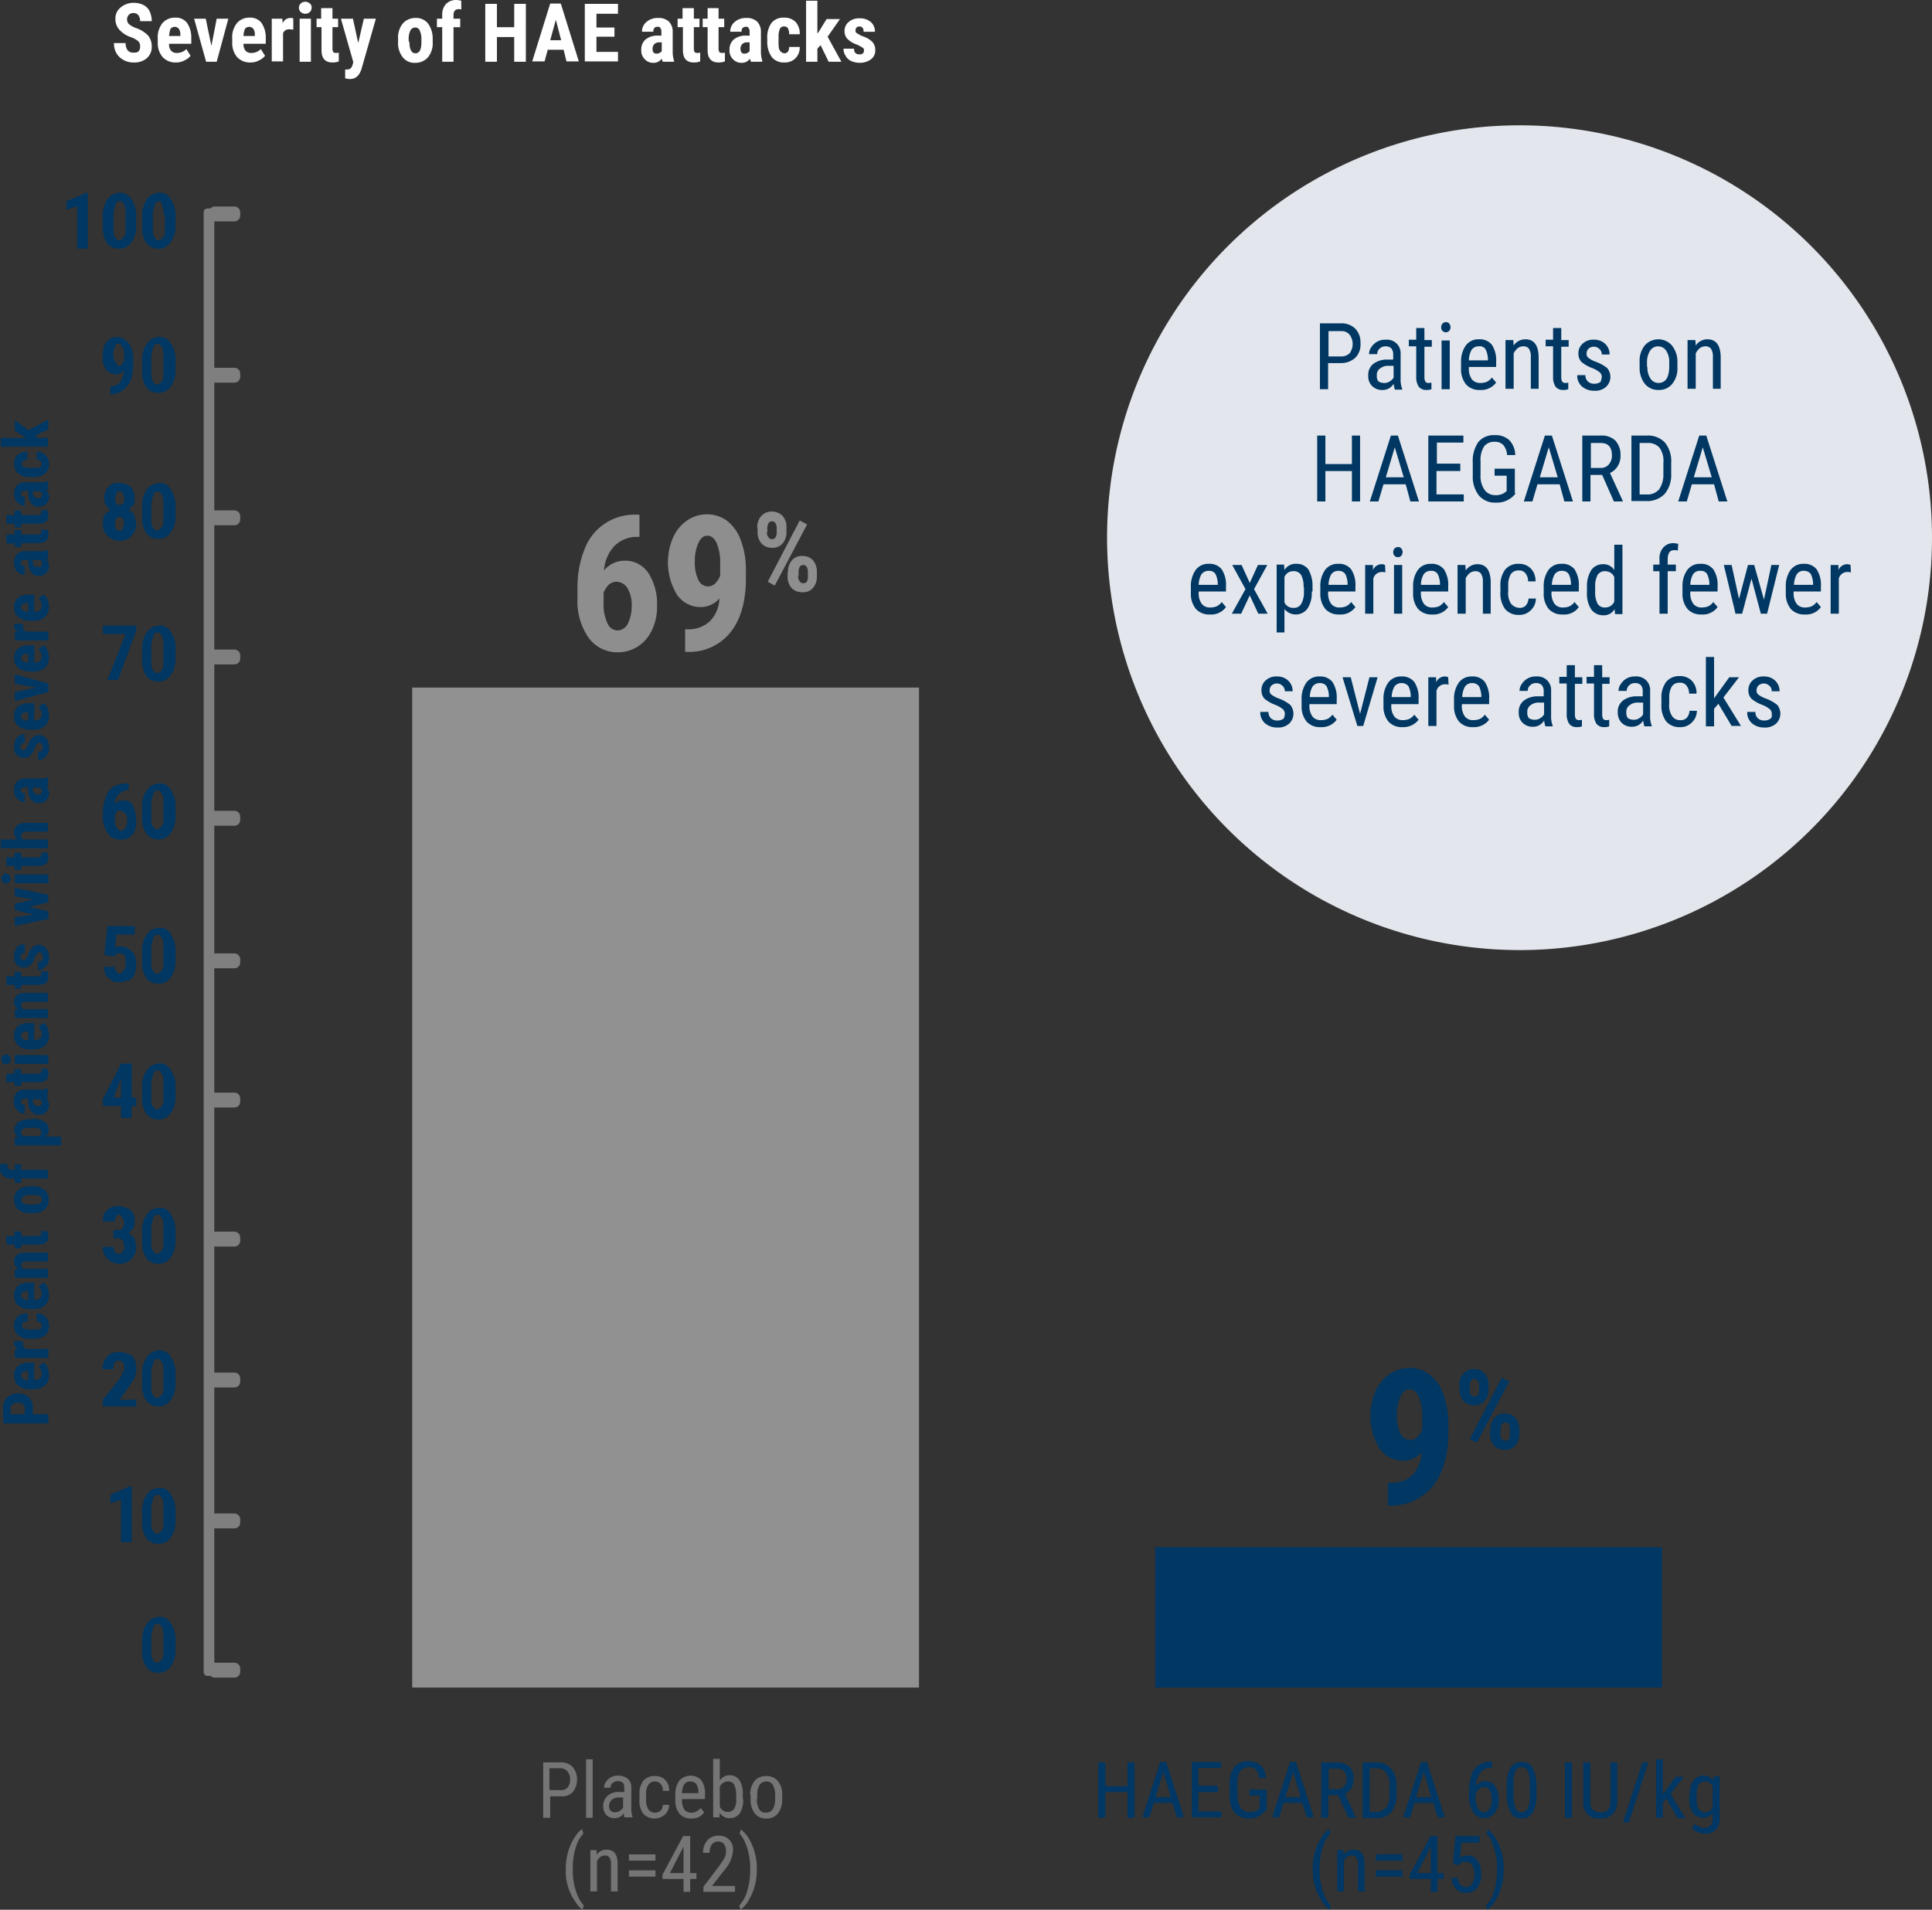 <svg xmlns="http://www.w3.org/2000/svg" xmlns:xlink="http://www.w3.org/1999/xlink" width="381.408" height="377.083" viewBox="0 0 381.408 377.083">
  <rect x="0" y="0" width="381.408" height="377.083" fill="#333333" stroke="none"/>
  <defs>
    <clipPath id="clip-path">
      <rect id="Rectangle_330" data-name="Rectangle 330" width="162.855" height="162.855"/>
    </clipPath>
  </defs>
  <g id="Group_8257" data-name="Group 8257" transform="translate(-782.035 -1187.127)">
    <g id="Layer_1" transform="translate(782.035 1143.127)">
      <g id="Background-Info" transform="translate(13.143 82.056)">
        <g id="Group_1097" data-name="Group 1097" transform="translate(14.936 281.22)">
          <g id="Group_1096" data-name="Group 1096">
            <path id="Path_1345" data-name="Path 1345" d="M46.872,508.615a5.431,5.431,0,0,1-.9,3.352,3.011,3.011,0,0,1-2.39,1.341A3.191,3.191,0,0,1,41.2,512.3a5.431,5.431,0,0,1-.9-3.352v-2.011a5.431,5.431,0,0,1,.9-3.352,3.011,3.011,0,0,1,2.39-1.341,2.36,2.36,0,0,1,2.39,1.341,5.431,5.431,0,0,1,.9,3.352Zm-2.39-2.346a4.019,4.019,0,0,0-.3-2.011c-.3-.335-.3-.67-.9-.67s-.9.67-1.195,2.346v2.681c0,1.006,0,1.676.3,2.011s.3.67.9.67c.3,0,.6-.335.9-.67s.3-1.006.3-2.011v-2.346Z" transform="translate(-40.301 -502.246)" fill="#003763"/>
          </g>
        </g>
        <g id="Group_1099" data-name="Group 1099" transform="translate(8.663 255.41)">
          <g id="Group_1098" data-name="Group 1098">
            <path id="Path_1346" data-name="Path 1346" d="M35.479,476.264H33.388v-8.38l-2.091.67v-1.676L35.18,465.2h.3v11.061Z" transform="translate(-31.297 -465.203)" fill="#003763"/>
            <path id="Path_1347" data-name="Path 1347" d="M46.872,472.053a5.431,5.431,0,0,1-.9,3.352,3.011,3.011,0,0,1-2.39,1.341,3.191,3.191,0,0,1-2.39-1.006,5.431,5.431,0,0,1-.9-3.352v-2.011a5.431,5.431,0,0,1,.9-3.352,3.011,3.011,0,0,1,2.39-1.341,2.36,2.36,0,0,1,2.39,1.341,5.431,5.431,0,0,1,.9,3.352Zm-2.39-2.346a4.018,4.018,0,0,0-.3-2.011c-.3-.335-.3-.67-.9-.67s-.9.67-1.195,2.346v2.681c0,1.006,0,1.676.3,2.011s.3.67.9.67c.3,0,.6-.335.9-.67s.3-1.006.3-2.011v-2.346Z" transform="translate(-34.028 -465.349)" fill="#003763"/>
          </g>
        </g>
        <g id="Group_1101" data-name="Group 1101" transform="translate(7.169 228.596)">
          <g id="Group_1100" data-name="Group 1100">
            <path id="Path_1348" data-name="Path 1348" d="M35.725,437.924H29.154v-1.341l2.987-3.687c.6-1.006.9-1.341.9-1.676a1.33,1.33,0,0,0,.3-1.006c0-.335,0-1.006-.3-1.006-.3-.335-.3-.335-.6-.335a1.024,1.024,0,0,0-.9.335c-.3.335-.3.67-.3,1.341H29.154a2.765,2.765,0,0,1,.3-1.676c.3-.335.6-1.006,1.195-1.341a3.424,3.424,0,0,1,1.792-.335,5.148,5.148,0,0,1,2.39.67,3.227,3.227,0,0,1,.9,2.346,4.718,4.718,0,0,1-.3,2.011c-.3.67-.9,1.341-1.494,2.346l-1.494,2.011h3.286Z" transform="translate(-29.154 -426.863)" fill="#003763"/>
            <path id="Path_1349" data-name="Path 1349" d="M46.872,433.086a5.431,5.431,0,0,1-.9,3.352,3.011,3.011,0,0,1-2.39,1.341,3.191,3.191,0,0,1-2.39-1.006,5.431,5.431,0,0,1-.9-3.352V431.41a5.431,5.431,0,0,1,.9-3.352,3.011,3.011,0,0,1,2.39-1.341,2.36,2.36,0,0,1,2.39,1.341,5.431,5.431,0,0,1,.9,3.352Zm-2.39-2.011a4.018,4.018,0,0,0-.3-2.011c-.3-.335-.3-.67-.9-.67s-.9.67-1.195,2.346v2.682c0,1.006,0,1.676.3,2.011s.3.67.9.67c.3,0,.6-.335.9-.67s.3-1.006.3-2.011v-2.346Z" transform="translate(-32.534 -426.717)" fill="#003763"/>
          </g>
        </g>
        <g id="Group_1103" data-name="Group 1103" transform="translate(7.169 200.105)">
          <g id="Group_1102" data-name="Group 1102">
            <path id="Path_1350" data-name="Path 1350" d="M31.245,390.518h.9a1.023,1.023,0,0,0,.9-.335,1.842,1.842,0,0,0,0-2.011c-.3-.335-.3-.67-.6-.67s-.6,0-.6.335a1.33,1.33,0,0,0-.3,1.006h-2.39a3.338,3.338,0,0,1,.3-1.676,4.211,4.211,0,0,1,1.195-1.006,2.446,2.446,0,0,1,1.494-.335,5.148,5.148,0,0,1,2.39.67,2.751,2.751,0,0,1,.9,2.346,2.209,2.209,0,0,1-.3,1.341l-.9,1.006a4.213,4.213,0,0,1,1.195,1.006c0,.67.3,1.006.3,1.676a3.227,3.227,0,0,1-.9,2.346,3.342,3.342,0,0,1-4.779,0,3.227,3.227,0,0,1-.9-2.346h2.091a1.33,1.33,0,0,0,.3,1.006c.3.335.3.335.6.335a1.023,1.023,0,0,0,.9-.335,1.33,1.33,0,0,0,.3-1.006c0-1.006-.3-1.676-1.195-1.676h-.9Z" transform="translate(-29.154 -385.825)" fill="#003763"/>
            <path id="Path_1351" data-name="Path 1351" d="M46.872,392.675a5.431,5.431,0,0,1-.9,3.352,3.011,3.011,0,0,1-2.39,1.341,3.191,3.191,0,0,1-2.39-1.006,5.431,5.431,0,0,1-.9-3.352V391a5.431,5.431,0,0,1,.9-3.352,3.011,3.011,0,0,1,2.39-1.341,2.36,2.36,0,0,1,2.39,1.341,5.431,5.431,0,0,1,.9,3.352Zm-2.39-2.346a4.018,4.018,0,0,0-.3-2.011c-.3-.335-.3-.67-.9-.67s-.9.67-1.195,2.346v2.681c0,1.006,0,1.676.3,2.011s.3.67.9.67c.3,0,.6-.335.9-.67s.3-1.006.3-2.011v-2.346Z" transform="translate(-32.534 -385.971)" fill="#003763"/>
          </g>
        </g>
        <g id="Group_1105" data-name="Group 1105" transform="translate(7.169 171.949)">
          <g id="Group_1104" data-name="Group 1104" transform="translate(0 0)">
            <path id="Path_1352" data-name="Path 1352" d="M34.829,352.118h.9v1.676h-.9v2.346H32.738v-2.346H29.154v-1.341l3.585-7.039h2.091Zm-3.585,0h1.494v-3.687h0Z" transform="translate(-29.154 -345.415)" fill="#003763"/>
            <path id="Path_1353" data-name="Path 1353" d="M46.872,351.783a5.431,5.431,0,0,1-.9,3.352,3.011,3.011,0,0,1-2.39,1.341,3.191,3.191,0,0,1-2.39-1.006,5.431,5.431,0,0,1-.9-3.352v-2.011a5.431,5.431,0,0,1,.9-3.352,3.011,3.011,0,0,1,2.39-1.341,2.36,2.36,0,0,1,2.39,1.341,5.431,5.431,0,0,1,.9,3.352Zm-2.39-2.346a4.018,4.018,0,0,0-.3-2.011c-.3-.335-.3-.67-.9-.67s-.9.67-1.195,2.346v2.681c0,1.006,0,1.676.3,2.011s.3.67.9.67c.3,0,.6-.335.9-.67s.3-1.005.3-2.011v-2.346Z" transform="translate(-32.534 -345.415)" fill="#003763"/>
          </g>
        </g>
        <g id="Group_1107" data-name="Group 1107" transform="translate(7.468 144.8)">
          <g id="Group_1106" data-name="Group 1106" transform="translate(0 0)">
            <path id="Path_1354" data-name="Path 1354" d="M29.582,312.145l.6-5.7h5.377v1.676H31.972l-.3,2.681a1.647,1.647,0,0,1,1.195-.335,2.583,2.583,0,0,1,2.091,1.006c.6.335.9,1.341.9,2.681a4.082,4.082,0,0,1-.9,2.681,5.148,5.148,0,0,1-2.39.67c-.6,0-1.195,0-1.494-.335a4.211,4.211,0,0,1-1.195-1.006,2.764,2.764,0,0,1-.3-1.676h2.091a1.33,1.33,0,0,0,.3,1.006c.3.335.3.335.6.335s.6-.335.9-.67a2.764,2.764,0,0,0,.3-1.676c0-.67,0-1.006-.3-1.341a1.365,1.365,0,0,0-1.792,0v.335Z" transform="translate(-29.582 -306.447)" fill="#003763"/>
            <path id="Path_1355" data-name="Path 1355" d="M46.872,313.3a5.431,5.431,0,0,1-.9,3.352,3.011,3.011,0,0,1-2.39,1.341,3.191,3.191,0,0,1-2.39-1.006,5.431,5.431,0,0,1-.9-3.352v-2.011a5.431,5.431,0,0,1,.9-3.352,3.011,3.011,0,0,1,2.39-1.341,2.36,2.36,0,0,1,2.39,1.341,5.431,5.431,0,0,1,.9,3.352Zm-2.39-2.346a4.018,4.018,0,0,0-.3-2.011c-.3-.335-.3-.67-.9-.67s-.9.67-1.195,2.346V313.3c0,1.006,0,1.676.3,2.011s.3.67.9.67c.3,0,.6-.335.9-.67s.3-1.006.3-2.011v-2.346Z" transform="translate(-32.833 -306.593)" fill="#003763"/>
          </g>
        </g>
        <g id="Group_1109" data-name="Group 1109" transform="translate(7.169 116.309)">
          <g id="Group_1108" data-name="Group 1108">
            <path id="Path_1356" data-name="Path 1356" d="M34.232,265.556v1.676h0a2.367,2.367,0,0,0-1.792.67,2.1,2.1,0,0,0-.9,2.011c.6-.67.9-.67,1.792-.67a1.763,1.763,0,0,1,1.792,1.006,8.832,8.832,0,0,1,.6,3.017,4.718,4.718,0,0,1-.3,2.011,2.493,2.493,0,0,1-1.195,1.341,2.93,2.93,0,0,1-1.792.335,2.63,2.63,0,0,1-2.39-1.341,5.431,5.431,0,0,1-.9-3.352v-.67a7.371,7.371,0,0,1,.6-3.017,3.356,3.356,0,0,1,1.494-2.011,5.149,5.149,0,0,1,2.39-.67h.6Zm-1.792,5.7c-.3,0-.6,0-.6.335-.3.335-.3.335-.3.67v.67a2.765,2.765,0,0,0,.3,1.676c.3.335.6.67.9.67s.6-.335.9-.67a2.209,2.209,0,0,0,.3-1.341c0-.67,0-1.006-.3-1.341C33.037,271.254,32.738,271.254,32.439,271.254Z" transform="translate(-29.154 -265.556)" fill="#003763"/>
            <path id="Path_1357" data-name="Path 1357" d="M46.872,272.405a5.431,5.431,0,0,1-.9,3.352,3.011,3.011,0,0,1-2.39,1.341,3.191,3.191,0,0,1-2.39-1.006,5.431,5.431,0,0,1-.9-3.352v-2.011a5.431,5.431,0,0,1,.9-3.352,3.011,3.011,0,0,1,2.39-1.341,2.36,2.36,0,0,1,2.39,1.341,5.431,5.431,0,0,1,.9,3.352Zm-2.39-2.346a4.019,4.019,0,0,0-.3-2.011c-.3-.335-.3-.67-.9-.67s-.9.67-1.195,2.346v2.681c0,1.006,0,1.676.3,2.011s.3.67.9.67c.3,0,.6-.335.9-.67s.3-1.006.3-2.011v-2.346Z" transform="translate(-32.534 -265.701)" fill="#003763"/>
          </g>
        </g>
        <g id="Group_1111" data-name="Group 1111" transform="translate(7.169 85.472)">
          <g id="Group_1110" data-name="Group 1110">
            <path id="Path_1358" data-name="Path 1358" d="M35.725,222.3l-3.585,9.72H30.05l3.585-9.05H29.154V221.3h6.572Z" transform="translate(-29.154 -221.296)" fill="#003763"/>
            <path id="Path_1359" data-name="Path 1359" d="M46.872,227.665a5.431,5.431,0,0,1-.9,3.352,3.011,3.011,0,0,1-2.39,1.341,3.191,3.191,0,0,1-2.39-1.006A5.431,5.431,0,0,1,40.3,228v-2.011a5.431,5.431,0,0,1,.9-3.352,3.011,3.011,0,0,1,2.39-1.341,2.36,2.36,0,0,1,2.39,1.341,5.431,5.431,0,0,1,.9,3.352Zm-2.39-2.346a4.018,4.018,0,0,0-.3-2.011c-.3-.335-.3-.67-.9-.67s-.9.67-1.195,2.346V228c0,1.006,0,1.676.3,2.011s.3.67.9.67c.3,0,.6-.335.9-.67s.3-1.006.3-2.011v-2.681Z" transform="translate(-32.534 -221.296)" fill="#003763"/>
          </g>
        </g>
        <g id="Group_1112" data-name="Group 1112" transform="translate(29.257 291.389)">
          <rect id="Rectangle_316" data-name="Rectangle 316" width="3.883" height="0.67" transform="translate(0 0)" fill="#bbbdc0" stroke="#7f7f7f" stroke-linecap="round" stroke-linejoin="round" stroke-miterlimit="10" stroke-width="2.271"/>
        </g>
        <g id="Group_1113" data-name="Group 1113" transform="translate(29.257 261.919)">
          <rect id="Rectangle_317" data-name="Rectangle 317" width="3.883" height="0.67" transform="translate(0 0)" fill="#bbbdc0" stroke="#7f7f7f" stroke-linecap="round" stroke-linejoin="round" stroke-miterlimit="10" stroke-width="2.271"/>
        </g>
        <g id="Group_1114" data-name="Group 1114" transform="translate(29.257 234.099)">
          <rect id="Rectangle_318" data-name="Rectangle 318" width="3.883" height="0.67" transform="translate(0 0)" fill="#bbbdc0" stroke="#7f7f7f" stroke-linecap="round" stroke-linejoin="round" stroke-miterlimit="10" stroke-width="2.271"/>
        </g>
        <g id="Group_1115" data-name="Group 1115" transform="translate(29.257 206.279)">
          <rect id="Rectangle_319" data-name="Rectangle 319" width="3.883" height="0.67" transform="translate(0 0)" fill="#bbbdc0" stroke="#7f7f7f" stroke-linecap="round" stroke-linejoin="round" stroke-miterlimit="10" stroke-width="2.271"/>
        </g>
        <g id="Group_1116" data-name="Group 1116" transform="translate(29.257 178.82)">
          <rect id="Rectangle_320" data-name="Rectangle 320" width="3.883" height="0.67" fill="#bbbdc0" stroke="#7f7f7f" stroke-linecap="round" stroke-linejoin="round" stroke-miterlimit="10" stroke-width="2.271"/>
        </g>
        <g id="Group_1117" data-name="Group 1117" transform="translate(29.257 151.335)">
          <rect id="Rectangle_321" data-name="Rectangle 321" width="3.883" height="0.67" fill="#bbbdc0" stroke="#7f7f7f" stroke-linecap="round" stroke-linejoin="round" stroke-miterlimit="10" stroke-width="2.271"/>
        </g>
        <g id="Group_1118" data-name="Group 1118" transform="translate(29.257 123.18)">
          <rect id="Rectangle_322" data-name="Rectangle 322" width="3.883" height="0.67" fill="#bbbdc0" stroke="#7f7f7f" stroke-linecap="round" stroke-linejoin="round" stroke-miterlimit="10" stroke-width="2.271"/>
        </g>
        <g id="Group_1119" data-name="Group 1119" transform="translate(29.257 91.337)">
          <rect id="Rectangle_323" data-name="Rectangle 323" width="3.883" height="0.67" fill="#bbbdc0" stroke="#7f7f7f" stroke-linecap="round" stroke-linejoin="round" stroke-miterlimit="10" stroke-width="2.271"/>
        </g>
        <g id="Group_1121" data-name="Group 1121" transform="translate(7.169 57.316)">
          <g id="Group_1120" data-name="Group 1120">
            <path id="Path_1360" data-name="Path 1360" d="M35.426,183.9c0,.67,0,1.006-.3,1.341l-.9,1.006a4.212,4.212,0,0,1,1.195,1.006c0,.67.3,1.006.3,1.676a3.227,3.227,0,0,1-.9,2.346,2.78,2.78,0,0,1-2.39,1.006,3.191,3.191,0,0,1-2.39-1.006,3.227,3.227,0,0,1-.9-2.346,3.338,3.338,0,0,1,.3-1.676,4.212,4.212,0,0,1,1.195-1.006l-.9-1.006a2.209,2.209,0,0,1-.3-1.341,3.227,3.227,0,0,1,.9-2.346,2.338,2.338,0,0,1,2.091-.67,3.979,3.979,0,0,1,2.091.67A3.227,3.227,0,0,1,35.426,183.9Zm-2.987,6.368c.3,0,.6,0,.6-.335s.3-.67.3-1.006,0-1.006-.3-1.006c-.3-.335-.3-.335-.6-.335s-.6,0-.6.335a1.33,1.33,0,0,0-.3,1.006c0,.335,0,1.006.3,1.006C31.842,190.271,32.141,190.271,32.439,190.271Zm.9-6.368a1.33,1.33,0,0,0-.3-1.006c0-.335-.3-.335-.6-.335s-.6,0-.6.335-.3.67-.3,1.006a1.33,1.33,0,0,0,.3,1.006c0,.335.3.335.6.335s.6,0,.6-.335C33.336,184.908,33.336,184.573,33.336,183.9Z" transform="translate(-29.154 -180.886)" fill="#003763"/>
            <path id="Path_1361" data-name="Path 1361" d="M46.872,187.254a5.431,5.431,0,0,1-.9,3.352,3.011,3.011,0,0,1-2.39,1.341,3.191,3.191,0,0,1-2.39-1.006,5.431,5.431,0,0,1-.9-3.352v-2.011a5.431,5.431,0,0,1,.9-3.352,3.011,3.011,0,0,1,2.39-1.341,2.36,2.36,0,0,1,2.39,1.341,5.431,5.431,0,0,1,.9,3.352Zm-2.39-2.011a4.018,4.018,0,0,0-.3-2.011c-.3-.335-.3-.67-.9-.67s-.9.67-1.195,2.346v2.681c0,1.006,0,1.676.3,2.011s.3.67.9.67c.3,0,.6-.335.9-.67s.3-1.006.3-2.011v-2.346Z" transform="translate(-32.534 -180.886)" fill="#003763"/>
          </g>
        </g>
        <g id="Group_1123" data-name="Group 1123" transform="translate(7.169 28.491)">
          <g id="Group_1122" data-name="Group 1122">
            <path id="Path_1362" data-name="Path 1362" d="M33.336,146.217c-.6.335-.9.67-1.494.67a2.584,2.584,0,0,1-2.091-1.006,3.948,3.948,0,0,1-.6-2.681,4.718,4.718,0,0,1,.3-2.011,2.493,2.493,0,0,1,1.195-1.341,2.446,2.446,0,0,1,1.494-.335,2.16,2.16,0,0,1,1.494.67,3.3,3.3,0,0,1,1.195,1.676,5.523,5.523,0,0,1,.3,2.346v.67c0,2.011-.3,3.352-1.195,4.357a4.7,4.7,0,0,1-3.585,1.676h.3v-1.676h0a2.366,2.366,0,0,0,1.792-.67A4.763,4.763,0,0,0,33.336,146.217Zm-.9-1.006q.448,0,.9-1.006V143.2a2.765,2.765,0,0,0-.3-1.676c-.3-.335-.3-.67-.9-.67a.685.685,0,0,0-.6.67,2.209,2.209,0,0,0-.3,1.341c0,.67,0,1.006.3,1.341Q31.991,145.211,32.439,145.211Z" transform="translate(-29.154 -139.513)" fill="#003763"/>
            <path id="Path_1363" data-name="Path 1363" d="M46.872,145.881a5.431,5.431,0,0,1-.9,3.352,3.011,3.011,0,0,1-2.39,1.341,3.191,3.191,0,0,1-2.39-1.006,5.431,5.431,0,0,1-.9-3.352v-2.011a5.431,5.431,0,0,1,.9-3.352,3.011,3.011,0,0,1,2.39-1.341,2.36,2.36,0,0,1,2.39,1.341,5.431,5.431,0,0,1,.9,3.352Zm-2.39-2.346a4.018,4.018,0,0,0-.3-2.011c-.3-.335-.3-.67-.9-.67s-.9.67-1.195,2.346v3.017c0,1.006,0,1.676.3,2.011s.3.67.9.67c.3,0,.6-.335.9-.67s.3-1.006.3-2.011v-2.681Z" transform="translate(-32.534 -139.513)" fill="#003763"/>
          </g>
        </g>
        <g id="Group_1125" data-name="Group 1125">
          <g id="Group_1124" data-name="Group 1124">
            <path id="Path_1364" data-name="Path 1364" d="M23.046,109.682H20.955V101.3l-2.091.67V100.3l3.883-1.676h.3v11.061Z" transform="translate(-18.864 -98.621)" fill="#003763"/>
            <path id="Path_1365" data-name="Path 1365" d="M35.725,104.99a5.431,5.431,0,0,1-.9,3.352,3.011,3.011,0,0,1-2.39,1.341,3.191,3.191,0,0,1-2.39-1.006,5.431,5.431,0,0,1-.9-3.352v-2.011a5.431,5.431,0,0,1,.9-3.352,3.011,3.011,0,0,1,2.39-1.341,2.63,2.63,0,0,1,2.39,1.341,5.431,5.431,0,0,1,.9,3.352Zm-2.091-2.011a4.018,4.018,0,0,0-.3-2.011c-.3-.67-.6-.67-.9-.67-.6,0-.9.67-1.195,2.346v2.681c0,1.006,0,1.676.3,2.011s.3.67.9.67c.3,0,.6-.335.9-.67s.3-1.006.3-2.011Z" transform="translate(-21.985 -98.621)" fill="#003763"/>
            <path id="Path_1366" data-name="Path 1366" d="M46.872,104.99a5.431,5.431,0,0,1-.9,3.352,3.011,3.011,0,0,1-2.39,1.341,3.191,3.191,0,0,1-2.39-1.006,5.431,5.431,0,0,1-.9-3.352v-2.011a5.431,5.431,0,0,1,.9-3.352,3.011,3.011,0,0,1,2.39-1.341,2.36,2.36,0,0,1,2.39,1.341,5.431,5.431,0,0,1,.9,3.352Zm-2.39-2.011a4.018,4.018,0,0,0-.3-2.011c0-.67-.3-.67-.6-.67-.6,0-.9.67-1.195,2.346v2.681c0,1.006,0,1.676.3,2.011s.3.67.9.67c.3,0,.6-.335.9-.67s.3-1.006.3-2.011v-2.346Z" transform="translate(-25.365 -98.621)" fill="#003763"/>
          </g>
        </g>
        <g id="Group_1126" data-name="Group 1126" transform="translate(29.257 63.852)">
          <rect id="Rectangle_324" data-name="Rectangle 324" width="3.883" height="0.67" fill="#bbbdc0" stroke="#7f7f7f" stroke-linecap="round" stroke-linejoin="round" stroke-miterlimit="10" stroke-width="2.271"/>
        </g>
        <g id="Group_1127" data-name="Group 1127" transform="translate(29.257 35.697)">
          <rect id="Rectangle_325" data-name="Rectangle 325" width="3.883" height="0.67" fill="#bbbdc0" stroke="#7f7f7f" stroke-linecap="round" stroke-linejoin="round" stroke-miterlimit="10" stroke-width="2.271"/>
        </g>
        <g id="Group_1128" data-name="Group 1128" transform="translate(29.257 3.854)">
          <rect id="Rectangle_326" data-name="Rectangle 326" width="3.883" height="0.67" transform="translate(0 0)" fill="#bbbdc0" stroke="#7f7f7f" stroke-linecap="round" stroke-linejoin="round" stroke-miterlimit="10" stroke-width="2.271"/>
        </g>
        <g id="Group_1129" data-name="Group 1129" transform="translate(27.816 3.854)">
          <rect id="Rectangle_327" data-name="Rectangle 327" width="0.597" height="288.258" transform="translate(0 0)" fill="#bbbdc0" stroke="#7f7f7f" stroke-linecap="round" stroke-linejoin="round" stroke-miterlimit="10" stroke-width="1.5"/>
        </g>
      </g>
      <g id="Group_1130" data-name="Group 1130" transform="translate(0 126.842)">
        <path id="Path_1367" data-name="Path 1367" d="M6.683,443.011H9.818v1.812H.9v-3.066a2.629,2.629,0,0,1,.836-2.09A2.843,2.843,0,0,1,3.9,438.9a2.96,2.96,0,0,1,2.09.766,2.746,2.746,0,0,1,.766,2.16v1.184Zm-1.533,0v-1.254a.9.9,0,0,0-.348-.766,1.8,1.8,0,0,0-.975-.279,1.679,1.679,0,0,0-1.045.279.963.963,0,0,0-.418.766v1.254Z" transform="translate(-0.273 -246.601)" fill="#003763"/>
        <path id="Path_1368" data-name="Path 1368" d="M10.9,432.569a2.844,2.844,0,0,1-.766,2.09,3.263,3.263,0,0,1-2.3.766H7.275a3.636,3.636,0,0,1-2.439-.7A2.577,2.577,0,0,1,4,432.708a2.36,2.36,0,0,1,.766-1.881,3.839,3.839,0,0,1,2.369-.627h.836v3.414a1.773,1.773,0,0,0,1.115-.348,1.2,1.2,0,0,0,.348-.906,2.005,2.005,0,0,0-.627-1.463l1.045-.7a1.869,1.869,0,0,1,.7.906A5,5,0,0,1,10.9,432.569Zm-4.111,1.045v-1.742H6.648a1.581,1.581,0,0,0-.906.209.739.739,0,0,0,0,1.254A1.446,1.446,0,0,0,6.787,433.614Z" transform="translate(-1.213 -243.963)" fill="#003763"/>
        <path id="Path_1369" data-name="Path 1369" d="M5.812,424.1l-.07.557a.986.986,0,0,0,.627.975h4.389v1.742H4.139v-1.6l.7-.07A1.307,1.307,0,0,1,4,424.588a1.033,1.033,0,0,1,.07-.488Z" transform="translate(-1.213 -242.113)" fill="#003763"/>
        <path id="Path_1370" data-name="Path 1370" d="M9.435,418.569c0-.488-.348-.766-.975-.766v-1.6a2.211,2.211,0,0,1,1.742.7,2.433,2.433,0,0,1,.7,1.672,2.515,2.515,0,0,1-.766,1.951,3.69,3.69,0,0,1-2.369.7H7.2a3.438,3.438,0,0,1-2.369-.7A2.338,2.338,0,0,1,4,418.569a2.211,2.211,0,0,1,.7-1.742,2.854,2.854,0,0,1,1.951-.627v1.6a1.34,1.34,0,0,0-.836.209.634.634,0,0,0-.279.557.732.732,0,0,0,.348.627,2.518,2.518,0,0,0,1.254.209h.7a4.333,4.333,0,0,0,1.115-.07,1.123,1.123,0,0,0,.488-.279C9.365,418.917,9.435,418.778,9.435,418.569Z" transform="translate(-1.213 -239.717)" fill="#003763"/>
        <path id="Path_1371" data-name="Path 1371" d="M10.9,409.869a2.844,2.844,0,0,1-.766,2.09,3.263,3.263,0,0,1-2.3.766H7.275a3.636,3.636,0,0,1-2.439-.7A2.577,2.577,0,0,1,4,410.008a2.36,2.36,0,0,1,.766-1.881,3.839,3.839,0,0,1,2.369-.627h.836v3.414a1.773,1.773,0,0,0,1.115-.348,1.2,1.2,0,0,0,.348-.906,2.005,2.005,0,0,0-.627-1.463l1.045-.7a1.87,1.87,0,0,1,.7.906A5,5,0,0,1,10.9,409.869Zm-4.111,1.045v-1.742H6.648a1.581,1.581,0,0,0-.906.209.739.739,0,0,0,0,1.254A1.446,1.446,0,0,0,6.787,410.914Z" transform="translate(-1.213 -237.079)" fill="#003763"/>
        <path id="Path_1372" data-name="Path 1372" d="M4.139,402.344l.627-.07A1.947,1.947,0,0,1,4,400.742C4,399.627,4.766,399,6.369,399h4.32v1.742H6.508a2.6,2.6,0,0,0-.836.139.724.724,0,0,0-.279.557.813.813,0,0,0,.488.766h4.807v1.742H4.139Z" transform="translate(-1.213 -234.501)" fill="#003763"/>
        <path id="Path_1373" data-name="Path 1373" d="M1.8,393.875H3.4v-.906H4.726v.906H8a1.08,1.08,0,0,0,.557-.139.589.589,0,0,0,.139-.418.884.884,0,0,0-.07-.418H9.952a2.214,2.214,0,0,1,.139.975c0,1.115-.627,1.672-1.951,1.672H4.726v.766H3.472v-.766H1.8Z" transform="translate(-0.546 -232.651)" fill="#003763"/>
        <path id="Path_1374" data-name="Path 1374" d="M7.2,385.5a3.558,3.558,0,0,1-2.369-.7A2.431,2.431,0,0,1,4,382.848a2.338,2.338,0,0,1,.836-1.951,3.985,3.985,0,0,1,2.369-.7h.418a3.558,3.558,0,0,1,2.369.7,2.431,2.431,0,0,1,.836,1.951,2.338,2.338,0,0,1-.836,1.951,3.558,3.558,0,0,1-2.369.7Zm.488-1.672c1.184,0,1.812-.348,1.812-.975,0-.557-.488-.906-1.463-.975H7.275a2.2,2.2,0,0,0-1.324.279c-.279.209-.557.418-.557.7a.766.766,0,0,0,.418.7,3.128,3.128,0,0,0,1.324.279Z" transform="translate(-1.213 -228.8)" fill="#003763"/>
        <path id="Path_1375" data-name="Path 1375" d="M9.545,376.726H4.18v.836H2.926v-.836H2.3a2.413,2.413,0,0,1-1.672-.557,2,2,0,0,1-.627-1.6,3.6,3.6,0,0,1,.139-.766H1.533a.884.884,0,0,0-.07.418c0,.488.279.766.906.766h.557v-1.045H4.18v1.045h5.3v1.742Z" transform="translate(0 -226.859)" fill="#003763"/>
        <path id="Path_1376" data-name="Path 1376" d="M7.653,361.1a4.4,4.4,0,0,1,2.369.557,1.784,1.784,0,0,1,.836,1.6,1.618,1.618,0,0,1-.627,1.324H13.3v1.742H4.17v-1.6l.627-.07a1.509,1.509,0,0,1-.7-1.324,1.889,1.889,0,0,1,.766-1.6,4.234,4.234,0,0,1,2.369-.557h.418Zm-.418,1.742a3.427,3.427,0,0,0-1.393.209.7.7,0,0,0-.418.7.8.8,0,0,0,.418.766H8.977a.8.8,0,0,0,.418-.766.7.7,0,0,0-.418-.7,3.274,3.274,0,0,0-1.324-.209Z" transform="translate(-1.243 -223.007)" fill="#003763"/>
        <path id="Path_1377" data-name="Path 1377" d="M10.728,354.281c-.07.07-.279.07-.488.139a1.407,1.407,0,0,1,.627,1.254,1.905,1.905,0,0,1-1.951,1.951,1.842,1.842,0,0,1-1.6-.7,3.022,3.022,0,0,1-.557-1.881v-.557H6.13a1.391,1.391,0,0,0-.627.139.5.5,0,0,0-.209.418c0,.418.279.627.766.627v1.742a1.881,1.881,0,0,1-1.533-.7,2.547,2.547,0,0,1-.627-1.742,2.413,2.413,0,0,1,.557-1.672,2.256,2.256,0,0,1,1.6-.627H9.2a2.342,2.342,0,0,0,1.324-.279h.07v1.881Zm-1.254,1.045a1.007,1.007,0,0,0-.139-.488.544.544,0,0,0-.279-.279H7.662v.418a.808.808,0,0,0,.279.7,1.268,1.268,0,0,0,.766.279C9.265,355.884,9.474,355.675,9.474,355.326Z" transform="translate(-1.183 -220.369)" fill="#003763"/>
        <path id="Path_1378" data-name="Path 1378" d="M1.8,347.875H3.4v-.906H4.726v.906H8a1.079,1.079,0,0,0,.557-.139.589.589,0,0,0,.139-.418.884.884,0,0,0-.07-.418H9.952a2.214,2.214,0,0,1,.139.975c0,1.115-.627,1.672-1.951,1.672H4.726v.766H3.472v-.766H1.8Z" transform="translate(-0.546 -218.701)" fill="#003763"/>
        <path id="Path_1379" data-name="Path 1379" d="M1.306,344.751a.679.679,0,0,1-.627-.279,1.238,1.238,0,0,1-.279-.7.9.9,0,0,1,.279-.7.851.851,0,0,1,.627-.279.679.679,0,0,1,.627.279,1.238,1.238,0,0,1,.279.7.894.894,0,0,1-.279.7A.756.756,0,0,1,1.306,344.751Zm8.361-1.811v1.742H3.048v-1.742Z" transform="translate(-0.121 -217.457)" fill="#003763"/>
        <path id="Path_1380" data-name="Path 1380" d="M10.9,336.269a2.844,2.844,0,0,1-.766,2.09,3.263,3.263,0,0,1-2.3.766H7.275a3.636,3.636,0,0,1-2.439-.7A2.577,2.577,0,0,1,4,336.408a2.36,2.36,0,0,1,.766-1.881,3.839,3.839,0,0,1,2.369-.627h.836v3.414a1.773,1.773,0,0,0,1.115-.348,1.2,1.2,0,0,0,.348-.906,2.005,2.005,0,0,0-.627-1.463l1.045-.7a1.87,1.87,0,0,1,.7.906A5,5,0,0,1,10.9,336.269Zm-4.111,1.045v-1.742H6.648a1.581,1.581,0,0,0-.906.209.739.739,0,0,0,0,1.254A1.881,1.881,0,0,0,6.787,337.314Z" transform="translate(-1.213 -214.758)" fill="#003763"/>
        <path id="Path_1381" data-name="Path 1381" d="M4.139,328.744l.627-.07A1.947,1.947,0,0,1,4,327.142c0-1.115.766-1.742,2.369-1.742h4.32v1.742H6.508a2.6,2.6,0,0,0-.836.139c-.209.07-.279.279-.279.557a.813.813,0,0,0,.488.766h4.807v1.742H4.139Z" transform="translate(-1.213 -212.181)" fill="#003763"/>
        <path id="Path_1382" data-name="Path 1382" d="M1.8,320.275H3.4v-.906H4.726v.906H8a1.08,1.08,0,0,0,.557-.139.589.589,0,0,0,.139-.418.884.884,0,0,0-.07-.418H9.952a2.215,2.215,0,0,1,.139.975c0,1.115-.627,1.672-1.951,1.672H4.726v.766H3.472v-.766H1.8Z" transform="translate(-0.546 -210.331)" fill="#003763"/>
        <path id="Path_1383" data-name="Path 1383" d="M8.947,313.2a.6.6,0,0,0-.418.209,4.794,4.794,0,0,0-.488.906,3.52,3.52,0,0,1-.906,1.463,1.758,1.758,0,0,1-1.184.418,2.005,2.005,0,0,1-1.463-.627,2.114,2.114,0,0,1-.488-1.6,2.743,2.743,0,0,1,.557-1.742A1.945,1.945,0,0,1,6.09,311.6v1.742c-.557,0-.836.209-.836.7a1.007,1.007,0,0,0,.139.488.542.542,0,0,0,.488.209.6.6,0,0,0,.418-.209,3.211,3.211,0,0,0,.488-.906,3.521,3.521,0,0,1,.906-1.463,1.945,1.945,0,0,1,1.254-.418,1.626,1.626,0,0,1,1.393.7,2.889,2.889,0,0,1,.557,1.742,2.386,2.386,0,0,1-.279,1.254,3.3,3.3,0,0,1-.766.906,1.928,1.928,0,0,1-1.115.348v-1.672a1.041,1.041,0,0,0,.7-.209.852.852,0,0,0,.209-.627C9.574,313.412,9.365,313.2,8.947,313.2Z" transform="translate(-1.213 -207.996)" fill="#003763"/>
        <path id="Path_1384" data-name="Path 1384" d="M7.893,297.9,4.2,297.272V295.6l6.619,1.393v1.463l-3.832.906,3.832.906v1.463L4.2,303.125v-1.672l3.693-.557L4.2,299.989v-1.254Z" transform="translate(-1.274 -203.143)" fill="#003763"/>
        <path id="Path_1385" data-name="Path 1385" d="M1.306,293.551a.679.679,0,0,1-.627-.279,1.238,1.238,0,0,1-.279-.7.9.9,0,0,1,.279-.7.851.851,0,0,1,.627-.279.679.679,0,0,1,.627.279,1.238,1.238,0,0,1,.279.7.894.894,0,0,1-.279.7A.756.756,0,0,1,1.306,293.551Zm8.361-1.811v1.742H3.048v-1.742Z" transform="translate(-0.121 -201.93)" fill="#003763"/>
        <path id="Path_1386" data-name="Path 1386" d="M1.8,286.575H3.4v-.906H4.726v.906H8a1.079,1.079,0,0,0,.557-.139.589.589,0,0,0,.139-.418.884.884,0,0,0-.07-.418H9.952a2.214,2.214,0,0,1,.139.975c0,1.115-.627,1.672-1.951,1.672H4.726v.766H3.472v-.766H1.8Z" transform="translate(-0.546 -200.111)" fill="#003763"/>
        <path id="Path_1387" data-name="Path 1387" d="M3.544,280.475a1.626,1.626,0,0,1-.7-1.393,1.661,1.661,0,0,1,.627-1.393,2.89,2.89,0,0,1,1.881-.488h4.18v1.742H5.356a1.211,1.211,0,0,0-.836.209.86.86,0,0,0-.279.557.874.874,0,0,0,.418.766H9.536v1.742H.2v-1.742H3.544Z" transform="translate(-0.061 -197.563)" fill="#003763"/>
        <path id="Path_1388" data-name="Path 1388" d="M10.758,266.011c-.07.07-.279.07-.488.139A1.407,1.407,0,0,1,10.9,267.4a1.9,1.9,0,0,1-1.951,1.951,1.842,1.842,0,0,1-1.6-.7,3.171,3.171,0,0,1-.557-1.881v-.557H6.16a1.391,1.391,0,0,0-.627.139.5.5,0,0,0-.209.418c0,.418.279.627.766.627v1.742a1.881,1.881,0,0,1-1.533-.7A2.323,2.323,0,0,1,4,266.778a2.413,2.413,0,0,1,.557-1.672,2.256,2.256,0,0,1,1.6-.627H9.3a2.342,2.342,0,0,0,1.324-.279h.07v1.811ZM9.5,267.057a1.007,1.007,0,0,0-.139-.488.544.544,0,0,0-.279-.279H7.693v.418a.808.808,0,0,0,.279.7,1.268,1.268,0,0,0,.766.279C9.3,267.614,9.5,267.4,9.5,267.057Z" transform="translate(-1.213 -193.621)" fill="#003763"/>
        <path id="Path_1389" data-name="Path 1389" d="M8.947,253.772a.6.6,0,0,0-.418.209,4.793,4.793,0,0,0-.488.906,3.52,3.52,0,0,1-.906,1.463,1.758,1.758,0,0,1-1.184.418,2.005,2.005,0,0,1-1.463-.627A2.192,2.192,0,0,1,4,254.469a2.743,2.743,0,0,1,.557-1.742A1.945,1.945,0,0,1,6.09,252.1v1.742c-.557,0-.836.209-.836.7a1.007,1.007,0,0,0,.139.488.542.542,0,0,0,.488.209.6.6,0,0,0,.418-.209,3.211,3.211,0,0,0,.488-.906,3.521,3.521,0,0,1,.906-1.463,1.945,1.945,0,0,1,1.254-.418,1.626,1.626,0,0,1,1.393.7,2.889,2.889,0,0,1,.557,1.742,2.386,2.386,0,0,1-.279,1.254,3.3,3.3,0,0,1-.766.906,1.928,1.928,0,0,1-1.115.348v-1.672a1.04,1.04,0,0,0,.7-.209.851.851,0,0,0,.209-.627C9.574,253.981,9.365,253.772,8.947,253.772Z" transform="translate(-1.213 -189.951)" fill="#003763"/>
        <path id="Path_1390" data-name="Path 1390" d="M10.9,245.669a2.843,2.843,0,0,1-.766,2.09,3.262,3.262,0,0,1-2.3.766H7.275a3.636,3.636,0,0,1-2.439-.7A2.481,2.481,0,0,1,4,245.808a2.36,2.36,0,0,1,.766-1.881,3.839,3.839,0,0,1,2.369-.627h.836v3.414a1.773,1.773,0,0,0,1.115-.348,1.2,1.2,0,0,0,.348-.906A2.005,2.005,0,0,0,8.807,244l1.045-.7a1.869,1.869,0,0,1,.7.906A5,5,0,0,1,10.9,245.669Zm-4.111,1.115v-1.742H6.648a1.581,1.581,0,0,0-.906.209.739.739,0,0,0,0,1.254A2.744,2.744,0,0,0,6.787,246.784Z" transform="translate(-1.213 -187.283)" fill="#003763"/>
        <path id="Path_1391" data-name="Path 1391" d="M8.38,237.748l-4.18-.836V235.1l6.619,1.811v1.672L4.2,240.4v-1.812Z" transform="translate(-1.274 -184.796)" fill="#003763"/>
        <path id="Path_1392" data-name="Path 1392" d="M10.9,229.2a2.844,2.844,0,0,1-.766,2.09,3.262,3.262,0,0,1-2.3.766H7.275a3.636,3.636,0,0,1-2.439-.7A2.431,2.431,0,0,1,4,229.408a2.36,2.36,0,0,1,.766-1.881,3.839,3.839,0,0,1,2.369-.627h.836v3.414a1.773,1.773,0,0,0,1.115-.348,1.2,1.2,0,0,0,.348-.906,2.005,2.005,0,0,0-.627-1.463l1.045-.7a1.869,1.869,0,0,1,.7.906A4.549,4.549,0,0,1,10.9,229.2Zm-4.111,1.115v-1.742H6.648a1.581,1.581,0,0,0-.906.209.739.739,0,0,0,0,1.254A2.746,2.746,0,0,0,6.787,230.314Z" transform="translate(-1.213 -182.309)" fill="#003763"/>
        <path id="Path_1393" data-name="Path 1393" d="M5.812,220.8l-.07.557a.986.986,0,0,0,.627.975h4.389v1.742H4.139v-1.6l.7-.07A1.232,1.232,0,0,1,4,221.288a1.033,1.033,0,0,1,.07-.488Z" transform="translate(-1.213 -180.459)" fill="#003763"/>
        <path id="Path_1394" data-name="Path 1394" d="M10.9,214.8a2.844,2.844,0,0,1-.766,2.09,3.263,3.263,0,0,1-2.3.766H7.275a3.636,3.636,0,0,1-2.439-.7A2.431,2.431,0,0,1,4,215.008a2.36,2.36,0,0,1,.766-1.881,3.839,3.839,0,0,1,2.369-.627h.836v3.414a1.773,1.773,0,0,0,1.115-.348,1.2,1.2,0,0,0,.348-.906,2.005,2.005,0,0,0-.627-1.463l1.045-.7a1.869,1.869,0,0,1,.7.906A4.549,4.549,0,0,1,10.9,214.8Zm-4.111,1.115v-1.742H6.648a1.581,1.581,0,0,0-.906.209.739.739,0,0,0,0,1.254A2.745,2.745,0,0,0,6.787,215.914Z" transform="translate(-1.213 -177.942)" fill="#003763"/>
        <path id="Path_1395" data-name="Path 1395" d="M10.758,201.612c-.07.07-.279.07-.488.139A1.407,1.407,0,0,1,10.9,203a1.905,1.905,0,0,1-1.951,1.951,1.842,1.842,0,0,1-1.6-.7,3.171,3.171,0,0,1-.557-1.881v-.557H6.16a1.391,1.391,0,0,0-.627.139.5.5,0,0,0-.209.418c0,.418.279.627.766.627v1.742a1.881,1.881,0,0,1-1.533-.7A2.323,2.323,0,0,1,4,202.378a2.414,2.414,0,0,1,.557-1.672,2.256,2.256,0,0,1,1.6-.627H9.3a2.342,2.342,0,0,0,1.324-.279h.07v1.812Zm-1.254.975a1.007,1.007,0,0,0-.139-.488.544.544,0,0,0-.279-.279H7.693v.418a.808.808,0,0,0,.279.7,1.268,1.268,0,0,0,.766.279C9.3,203.214,9.5,203,9.5,202.587Z" transform="translate(-1.213 -174.091)" fill="#003763"/>
        <path id="Path_1396" data-name="Path 1396" d="M1.8,195.075H3.4v-.906H4.726v.906H8a1.079,1.079,0,0,0,.557-.139.589.589,0,0,0,.139-.418.884.884,0,0,0-.07-.418H9.952a2.214,2.214,0,0,1,.139.975c0,1.115-.627,1.672-1.951,1.672H4.726v.766H3.472v-.7H1.8Z" transform="translate(-0.546 -172.362)" fill="#003763"/>
        <path id="Path_1397" data-name="Path 1397" d="M1.8,189.575H3.4v-.906H4.726v.906H8a1.079,1.079,0,0,0,.557-.139.589.589,0,0,0,.139-.418.884.884,0,0,0-.07-.418H9.952a2.214,2.214,0,0,1,.139.975c0,1.115-.627,1.672-1.951,1.672H4.726v.766H3.472v-.766H1.8Z" transform="translate(-0.546 -170.694)" fill="#003763"/>
        <path id="Path_1398" data-name="Path 1398" d="M10.758,182.042c-.07.07-.279.07-.488.139a1.407,1.407,0,0,1,.627,1.254,1.9,1.9,0,0,1-1.951,1.951,1.842,1.842,0,0,1-1.6-.7,3.171,3.171,0,0,1-.557-1.881v-.557H6.16a1.392,1.392,0,0,0-.627.139.5.5,0,0,0-.209.418c0,.418.279.627.766.627v1.742a1.881,1.881,0,0,1-1.533-.7,2.156,2.156,0,0,1-.557-1.6,2.413,2.413,0,0,1,.557-1.672,2.256,2.256,0,0,1,1.6-.627H9.3a2.342,2.342,0,0,0,1.324-.279h.07v1.742ZM9.5,183.087a1.007,1.007,0,0,0-.139-.488.544.544,0,0,0-.279-.279H7.693v.418a.808.808,0,0,0,.279.7,1.268,1.268,0,0,0,.766.279C9.3,183.644,9.5,183.5,9.5,183.087Z" transform="translate(-1.213 -168.177)" fill="#003763"/>
        <path id="Path_1399" data-name="Path 1399" d="M9.435,174.369c0-.488-.348-.766-.975-.766V172a2.211,2.211,0,0,1,1.742.7,2.433,2.433,0,0,1,.7,1.672,2.515,2.515,0,0,1-.766,1.951,3.69,3.69,0,0,1-2.369.7H7.2a3.438,3.438,0,0,1-2.369-.7A2.338,2.338,0,0,1,4,174.369a2.211,2.211,0,0,1,.7-1.742A2.854,2.854,0,0,1,6.648,172v1.6a1.34,1.34,0,0,0-.836.209.634.634,0,0,0-.279.557.732.732,0,0,0,.348.627,2.518,2.518,0,0,0,1.254.209h.7a4.332,4.332,0,0,0,1.115-.07,1.123,1.123,0,0,0,.488-.279C9.365,174.787,9.435,174.648,9.435,174.369Z" transform="translate(-1.213 -165.66)" fill="#003763"/>
        <path id="Path_1400" data-name="Path 1400" d="M7.028,166.035l.488.488H9.536v1.742H.2v-1.742H5.286l-.348-.209L2.987,165.13v-2.09L5.7,164.99l3.9-2.09v1.951Z" transform="translate(-0.061 -162.9)" fill="#003763"/>
      </g>
      <g id="Group_1143" data-name="Group 1143" transform="translate(81.374 145.009)">
        <g id="Group_1132" data-name="Group 1132" transform="translate(0 34.756)">
          <g id="Group_1131" data-name="Group 1131">
            <rect id="Rectangle_328" data-name="Rectangle 328" width="100.052" height="197.449" fill="#919191"/>
          </g>
        </g>
        <g id="Group_1134" data-name="Group 1134" transform="translate(32.632 0)">
          <g id="Group_1133" data-name="Group 1133">
            <path id="Path_1401" data-name="Path 1401" d="M155.037,194.9v4.387h-.308a6.265,6.265,0,0,0-4.618,1.77,7.842,7.842,0,0,0-2.078,4.849,5.338,5.338,0,0,1,4.156-1.924,5.44,5.44,0,0,1,4.618,2.463,11.156,11.156,0,0,1,1.693,6.542,10.266,10.266,0,0,1-1,4.695,7.61,7.61,0,0,1-2.771,3.232,7.165,7.165,0,0,1-4,1.154,6.941,6.941,0,0,1-5.772-2.925,12.586,12.586,0,0,1-2.155-7.773v-1.924a19.9,19.9,0,0,1,1.385-7.7,10.486,10.486,0,0,1,10.082-6.85Zm-4.464,13.238a2.2,2.2,0,0,0-1.616.616,4.447,4.447,0,0,0-1,1.539v1.847a8.832,8.832,0,0,0,.77,4.233,2.195,2.195,0,0,0,2,1.385,2.329,2.329,0,0,0,2-1.308,7.678,7.678,0,0,0,.77-3.463,6.422,6.422,0,0,0-.77-3.463A2.578,2.578,0,0,0,150.573,208.138Z" transform="translate(-142.8 -194.284)" fill="#8e8e8e"/>
            <path id="Path_1402" data-name="Path 1402" d="M176.159,211.424a4.853,4.853,0,0,1-3.617,1.693,5.61,5.61,0,0,1-4.772-2.463,12.339,12.339,0,0,1-.77-11.237,8.056,8.056,0,0,1,2.771-3.386A6.979,6.979,0,0,1,173.7,194.8a6.732,6.732,0,0,1,4,1.308,8.477,8.477,0,0,1,2.694,3.848,16.221,16.221,0,0,1,1,5.618v1.847q0,6.811-3,10.621a10.389,10.389,0,0,1-8.466,3.925h-.539V217.5h.308a6.224,6.224,0,0,0,4.541-1.539A6.691,6.691,0,0,0,176.159,211.424Zm-2.232-2.386c1,0,1.77-.693,2.386-2.078v-2.386a9.733,9.733,0,0,0-.693-4.079c-.462-1-1.077-1.462-1.847-1.462s-1.308.462-1.77,1.462a8.423,8.423,0,0,0-.693,3.617A7.745,7.745,0,0,0,172,207.73,2.059,2.059,0,0,0,173.927,209.038Z" transform="translate(-148.145 -194.261)" fill="#8e8e8e"/>
            <path id="Path_1403" data-name="Path 1403" d="M188.9,197.332a3.355,3.355,0,0,1,.77-2.309,2.635,2.635,0,0,1,2.078-.924,3.023,3.023,0,0,1,2.155.847,3.3,3.3,0,0,1,.77,2.386v.77a3.355,3.355,0,0,1-.77,2.309,2.573,2.573,0,0,1-2.078.847,2.842,2.842,0,0,1-2.078-.847,3.428,3.428,0,0,1-.77-2.386v-.693Zm1.924.847a1.306,1.306,0,0,0,.308,1,.816.816,0,0,0,1.385,0,1.925,1.925,0,0,0,.231-1v-.77a1.925,1.925,0,0,0-.231-1,.816.816,0,0,0-1.385,0,2.039,2.039,0,0,0-.231,1.078v.693Zm1.539,10.544-1.385-.77,6.311-12.083,1.462.77Zm2.617-2.694a3.355,3.355,0,0,1,.77-2.309,2.573,2.573,0,0,1,2.078-.847,2.72,2.72,0,0,1,2.078.847,3.428,3.428,0,0,1,.77,2.386v.77a3.355,3.355,0,0,1-.77,2.309,2.573,2.573,0,0,1-2.078.847,2.9,2.9,0,0,1-2.155-.847,3.355,3.355,0,0,1-.77-2.309v-.847Zm2,.847a1.547,1.547,0,0,0,.308,1,.808.808,0,0,0,.693.385c.616,0,.924-.385.924-1.231v-1a1.925,1.925,0,0,0-.231-1,.808.808,0,0,0-.693-.385q-.924,0-.924,1.616v.616Z" transform="translate(-153.42 -194.1)" fill="#8e8e8e"/>
          </g>
        </g>
        <g id="Group_1136" data-name="Group 1136" transform="translate(146.677 204.498)">
          <g id="Group_1135" data-name="Group 1135">
            <rect id="Rectangle_329" data-name="Rectangle 329" width="100.052" height="27.707" fill="#003763"/>
          </g>
        </g>
        <g id="Group_1138" data-name="Group 1138" transform="translate(189.161 169.094)">
          <g id="Group_1137" data-name="Group 1137">
            <path id="Path_1404" data-name="Path 1404" d="M326.659,449.724a4.853,4.853,0,0,1-3.617,1.693,5.61,5.61,0,0,1-4.772-2.463,12.339,12.339,0,0,1-.77-11.237,8.056,8.056,0,0,1,2.771-3.386A6.98,6.98,0,0,1,324.2,433.1a6.733,6.733,0,0,1,4,1.308,8.476,8.476,0,0,1,2.694,3.848,16.22,16.22,0,0,1,1,5.618v1.847q0,6.811-3,10.621a10.389,10.389,0,0,1-8.466,3.925h-.462V455.8h.308a6.224,6.224,0,0,0,4.541-1.539A7.7,7.7,0,0,0,326.659,449.724Zm-2.309-2.386c1,0,1.77-.693,2.386-2.078v-2.386a9.734,9.734,0,0,0-.693-4.079c-.462-1-1.078-1.462-1.847-1.462s-1.308.462-1.77,1.462a8.424,8.424,0,0,0-.693,3.617,7.745,7.745,0,0,0,.693,3.617A2.221,2.221,0,0,0,324.35,447.338Z" transform="translate(-316.5 -433.1)" fill="#003763"/>
            <path id="Path_1405" data-name="Path 1405" d="M339.3,436.632a3.355,3.355,0,0,1,.77-2.309,2.635,2.635,0,0,1,2.078-.924,3.023,3.023,0,0,1,2.155.846,3.3,3.3,0,0,1,.77,2.386v.77a3.354,3.354,0,0,1-.77,2.309,2.573,2.573,0,0,1-2.078.847,2.842,2.842,0,0,1-2.078-.847,3.3,3.3,0,0,1-.77-2.386v-.693Zm2,.847a1.306,1.306,0,0,0,.308,1c.231.231.385.385.693.385a.808.808,0,0,0,.693-.385,1.925,1.925,0,0,0,.231-1v-.77a1.925,1.925,0,0,0-.231-1,.816.816,0,0,0-1.385,0,2.038,2.038,0,0,0-.231,1.077v.693Zm1.462,10.467-1.385-.77,6.311-12.083,1.462.77Zm2.694-2.617a3.355,3.355,0,0,1,.77-2.309,2.573,2.573,0,0,1,2.078-.847,2.72,2.72,0,0,1,2.078.847,3.3,3.3,0,0,1,.77,2.386v.77a3.355,3.355,0,0,1-.77,2.309,2.573,2.573,0,0,1-2.078.847,2.9,2.9,0,0,1-2.155-.847,3.355,3.355,0,0,1-.77-2.309v-.847Zm1.924.847a1.547,1.547,0,0,0,.308,1,.737.737,0,0,0,.693.385c.616,0,.924-.385.924-1.231v-1a1.926,1.926,0,0,0-.231-1,.808.808,0,0,0-.693-.385q-.923,0-.924,1.616v.616Z" transform="translate(-321.752 -433.169)" fill="#003763"/>
          </g>
        </g>
        <g id="Group_1140" data-name="Group 1140" transform="translate(25.86 246.289)">
          <g id="Group_1139" data-name="Group 1139">
            <path id="Path_1406" data-name="Path 1406" d="M135.385,540.919v4.31H134V534.3h3.463a3.074,3.074,0,0,1,2.386.924,4.006,4.006,0,0,1,0,4.926,2.862,2.862,0,0,1-2.309.846h-2.155Zm0-1.154h2.078a1.647,1.647,0,0,0,1.385-.539,2.442,2.442,0,0,0,.462-1.539,2.286,2.286,0,0,0-.539-1.616,1.691,1.691,0,0,0-1.385-.616h-2.155v4.31Z" transform="translate(-134 -533.607)" fill="#757575"/>
            <path id="Path_1407" data-name="Path 1407" d="M146.308,545.044H145V533.5h1.308Z" transform="translate(-136.534 -533.423)" fill="#757575"/>
            <path id="Path_1408" data-name="Path 1408" d="M153.633,546.012a2.211,2.211,0,0,1-.154-.924,2.053,2.053,0,0,1-1.77,1,2.268,2.268,0,0,1-1.693-.616,2.462,2.462,0,0,1-.616-1.77,2.668,2.668,0,0,1,.847-2,3.109,3.109,0,0,1,2.309-.77h1v-.847c0-.462-.077-.847-.308-1a1.713,1.713,0,0,0-1-.308,1.621,1.621,0,0,0-1,.385,1.036,1.036,0,0,0-.385.924h-1.308a2.074,2.074,0,0,1,.385-1.154,2.928,2.928,0,0,1,1-.924,2.818,2.818,0,0,1,1.385-.308,2.881,2.881,0,0,1,1.924.616,2.208,2.208,0,0,1,.693,1.77v4.079a5.116,5.116,0,0,0,.231,1.616v.154h-1.539Zm-1.847-1.078a1.479,1.479,0,0,0,.924-.308c.308-.231.539-.385.616-.693V542.01h-.77a2.083,2.083,0,0,0-1.462.462,1.637,1.637,0,0,0-.539,1.154,1.306,1.306,0,0,0,.308,1A1.227,1.227,0,0,0,151.786,544.935Z" transform="translate(-137.548 -534.391)" fill="#757575"/>
            <path id="Path_1409" data-name="Path 1409" d="M161.779,545.035a1.668,1.668,0,0,0,1.077-.385,1.763,1.763,0,0,0,.462-1.154h1.231a2.5,2.5,0,0,1-.847,1.924,3.071,3.071,0,0,1-4.233-.154,4.2,4.2,0,0,1-.77-2.848v-.924a4.107,4.107,0,0,1,.77-2.771,2.9,2.9,0,0,1,2.309-.924,2.61,2.61,0,0,1,2,.77,2.852,2.852,0,0,1,.77,2.155h-1.231a1.881,1.881,0,0,0-.462-1.385,1.4,1.4,0,0,0-1.077-.462,1.54,1.54,0,0,0-1.308.616,3.065,3.065,0,0,0-.462,1.924v1a3.329,3.329,0,0,0,.462,2A1.54,1.54,0,0,0,161.779,545.035Z" transform="translate(-139.69 -534.414)" fill="#757575"/>
            <path id="Path_1410" data-name="Path 1410" d="M171.056,546.166a2.9,2.9,0,0,1-2.309-.924,3.89,3.89,0,0,1-.847-2.694v-1a4.476,4.476,0,0,1,.77-2.848,2.983,2.983,0,0,1,4.387-.077,4.7,4.7,0,0,1,.693,2.848v.846h-4.541v.154a3.22,3.22,0,0,0,.462,1.924,1.691,1.691,0,0,0,1.385.616,1.925,1.925,0,0,0,1-.231,3.357,3.357,0,0,0,.847-.693l.693.847A2.843,2.843,0,0,1,171.056,546.166Zm-.154-7.312a1.435,1.435,0,0,0-1.231.539,3.485,3.485,0,0,0-.462,1.77h3.232v-.154a2.753,2.753,0,0,0-.385-1.616A1.39,1.39,0,0,0,170.9,538.854Z" transform="translate(-141.809 -534.391)" fill="#757575"/>
            <path id="Path_1411" data-name="Path 1411" d="M183.526,541.327a4.857,4.857,0,0,1-.693,2.848,2.381,2.381,0,0,1-2,.924,2.108,2.108,0,0,1-1.924-1.077l-.077.923H177.6V533.4h1.308v4.31a2.163,2.163,0,0,1,1.847-1.078,2.287,2.287,0,0,1,2,.924,4.858,4.858,0,0,1,.693,2.848v.924Zm-1.385-.77a4.745,4.745,0,0,0-.385-2.078,1.3,1.3,0,0,0-1.308-.616,1.64,1.64,0,0,0-1.539,1.078v3.848a1.64,1.64,0,0,0,1.539,1.078,1.54,1.54,0,0,0,1.308-.616,3.274,3.274,0,0,0,.385-1.924Z" transform="translate(-144.044 -533.4)" fill="#757575"/>
            <path id="Path_1412" data-name="Path 1412" d="M187.1,541.571a4.252,4.252,0,0,1,.847-2.771,2.953,2.953,0,0,1,2.309-1,2.823,2.823,0,0,1,2.309,1,3.985,3.985,0,0,1,.847,2.771v.847a4.4,4.4,0,0,1-.847,2.771,2.726,2.726,0,0,1-2.309,1,2.673,2.673,0,0,1-2.232-1,4.174,4.174,0,0,1-.847-2.694v-.924Zm1.308.77a3.851,3.851,0,0,0,.462,2,1.359,1.359,0,0,0,1.308.693q1.732,0,1.847-2.54v-.924a3.851,3.851,0,0,0-.462-2,1.36,1.36,0,0,0-1.308-.693,1.512,1.512,0,0,0-1.308.693,3.666,3.666,0,0,0-.462,2v.77Z" transform="translate(-146.232 -534.414)" fill="#757575"/>
            <path id="Path_1413" data-name="Path 1413" d="M139.8,559.327a11.6,11.6,0,0,1,.539-3.694,10.5,10.5,0,0,1,1.539-3.079,4.083,4.083,0,0,1,1.154-1.154l.231.924a6,6,0,0,0-1.462,2.617,12.221,12.221,0,0,0-.616,3.848v.616a12.788,12.788,0,0,0,.77,4.695,7.8,7.8,0,0,0,1.385,2.386l-.231.847a5.542,5.542,0,0,1-1.385-1.539A10.22,10.22,0,0,1,139.8,559.327Z" transform="translate(-135.336 -537.547)" fill="#757575"/>
            <path id="Path_1414" data-name="Path 1414" d="M147.331,556.854v.847a2.345,2.345,0,0,1,2-1c1.462,0,2.155.924,2.155,2.848v5.387h-1.308v-5.31a2.314,2.314,0,0,0-.308-1.385,1.036,1.036,0,0,0-.924-.385,1.479,1.479,0,0,0-.924.308,2.184,2.184,0,0,0-.616.847v5.926H146.1v-8.158h1.231Z" transform="translate(-136.787 -538.768)" fill="#757575"/>
            <path id="Path_1415" data-name="Path 1415" d="M161.234,559.131H156V557.9h5.234Zm0,3.156H156v-1.231h5.234Z" transform="translate(-139.068 -539.044)" fill="#757575"/>
            <path id="Path_1416" data-name="Path 1416" d="M170.064,560.512H171.3v1.154h-1.231v2.54h-1.308v-2.54H164.6v-.846l4.079-7.619h1.385v7.312Zm-4,0h2.694v-5.234Z" transform="translate(-141.049 -537.961)" fill="#757575"/>
            <path id="Path_1417" data-name="Path 1417" d="M181.157,564.183h-6.08v-1l3.156-4.156a16.33,16.33,0,0,0,1-1.539,2.53,2.53,0,0,0,.308-1.308,2.285,2.285,0,0,0-.385-1.385,1.347,1.347,0,0,0-1.078-.539,1.585,1.585,0,0,0-1.308.539,2.615,2.615,0,0,0-.462,1.693H175a3.671,3.671,0,0,1,.847-2.463,2.847,2.847,0,0,1,2.232-.924,2.786,2.786,0,0,1,2.078.77,2.852,2.852,0,0,1,.77,2.155,6.572,6.572,0,0,1-1.693,3.848l-2.463,3.155h4.541v1.154Z" transform="translate(-143.445 -537.938)" fill="#757575"/>
            <path id="Path_1418" data-name="Path 1418" d="M187.763,559.427a11.516,11.516,0,0,1-1.539,5.926,5.649,5.649,0,0,1-1.693,2l-.231-.847a6.713,6.713,0,0,0,1.539-2.771,13.735,13.735,0,0,0,.616-4.079v-.308a13.005,13.005,0,0,0-.924-5.08,6.346,6.346,0,0,0-1.154-1.924l.231-.847a6.589,6.589,0,0,1,1.616,1.847A11.688,11.688,0,0,1,187.763,559.427Z" transform="translate(-145.587 -537.57)" fill="#757575"/>
          </g>
        </g>
        <g id="Group_1142" data-name="Group 1142" transform="translate(135.441 246.366)">
          <g id="Group_1141" data-name="Group 1141">
            <path id="Path_1419" data-name="Path 1419" d="M253.858,545.229h-1.385v-5.08h-4.387v5.08H246.7V534.3h1.385v4.695h4.387V534.3h1.385Z" transform="translate(-246.7 -533.684)" fill="#003764"/>
            <path id="Path_1420" data-name="Path 1420" d="M263.926,542.281h-3.694l-.847,2.848H258l3.54-10.929h1.155l3.54,10.929H264.85Zm-3.309-1.154h3l-1.462-5Z" transform="translate(-249.303 -533.661)" fill="#003764"/>
            <path id="Path_1421" data-name="Path 1421" d="M275.857,540.126h-3.848v3.848h4.541v1.154H270.7V534.2h5.772v1.154h-4.464v3.54h3.848Z" transform="translate(-252.229 -533.661)" fill="#003764"/>
            <path id="Path_1422" data-name="Path 1422" d="M287.4,543.774l-.231.308a3.873,3.873,0,0,1-3,1.231,3.545,3.545,0,0,1-2.771-1.154,4.863,4.863,0,0,1-1-3.309v-2.232a5.471,5.471,0,0,1,.924-3.463A3.335,3.335,0,0,1,284.094,534a3.533,3.533,0,0,1,2.463.846,3.466,3.466,0,0,1,1,2.463h-1.385a3.089,3.089,0,0,0-.539-1.616,2.251,2.251,0,0,0-3.156.231,4.862,4.862,0,0,0-.539,2.463v2.232a4.758,4.758,0,0,0,.616,2.54,1.965,1.965,0,0,0,1.847.847,2.246,2.246,0,0,0,1.693-.539l.231-.154v-2.54h-2v-1.154h3.386v4.156Z" transform="translate(-254.463 -533.615)" fill="#003764"/>
            <path id="Path_1423" data-name="Path 1423" d="M297.226,542.281h-3.694l-.847,2.848H291.3l3.54-10.929h1.154l3.54,10.929H298.15Zm-3.309-1.154h3l-1.462-5Z" transform="translate(-256.974 -533.661)" fill="#003764"/>
            <path id="Path_1424" data-name="Path 1424" d="M307.209,540.765h-1.924v4.464H303.9V534.3h3.079a3.533,3.533,0,0,1,2.463.847,3.1,3.1,0,0,1,.847,2.463,3.373,3.373,0,0,1-.462,1.77,2.972,2.972,0,0,1-1.231,1.155l2.155,4.618v.077h-1.462Zm-1.924-1.154h1.693a1.855,1.855,0,0,0,1.385-.539,1.916,1.916,0,0,0,.539-1.462c0-1.385-.616-2.078-1.924-2.078h-1.616v4.079Z" transform="translate(-259.877 -533.684)" fill="#003764"/>
            <path id="Path_1425" data-name="Path 1425" d="M314.5,545.229V534.3h2.617a3.732,3.732,0,0,1,3,1.231,4.725,4.725,0,0,1,1.077,3.386v1.847a5.1,5.1,0,0,1-1.077,3.386,3.816,3.816,0,0,1-3.156,1.154H314.5Zm1.385-9.774v8.62h1.077a2.667,2.667,0,0,0,2.155-.847,3.76,3.76,0,0,0,.693-2.463v-1.924a3.852,3.852,0,0,0-.693-2.54,2.443,2.443,0,0,0-2-.847Z" transform="translate(-262.319 -533.684)" fill="#003764"/>
            <path id="Path_1426" data-name="Path 1426" d="M330.826,542.281h-3.694l-.847,2.848H324.9l3.54-10.929h1.154l3.54,10.929H331.75Zm-3.386-1.154h3l-1.462-5Z" transform="translate(-264.715 -533.661)" fill="#003764"/>
            <path id="Path_1427" data-name="Path 1427" d="M346.341,534.177v1.154h-.231a2.431,2.431,0,0,0-2.078.924,4.786,4.786,0,0,0-.847,2.617,2.33,2.33,0,0,1,3.771.077,4.563,4.563,0,0,1,.693,2.617,4.016,4.016,0,0,1-.77,2.694,2.7,2.7,0,0,1-2.078,1,2.477,2.477,0,0,1-2.155-1.154,5.476,5.476,0,0,1-.847-3.156v-.539a11.477,11.477,0,0,1,.462-3.617,3.613,3.613,0,0,1,1.462-2,3.976,3.976,0,0,1,2.386-.693h.231ZM344.8,539.1a1.621,1.621,0,0,0-1,.385,2.189,2.189,0,0,0-.693,1.077v.539a4.268,4.268,0,0,0,.462,2.155,1.387,1.387,0,0,0,1.155.846,1.357,1.357,0,0,0,1.154-.693,3.3,3.3,0,0,0,.385-1.847,4.122,4.122,0,0,0-.385-1.847A1.092,1.092,0,0,0,344.8,539.1Z" transform="translate(-268.608 -533.638)" fill="#003764"/>
            <path id="Path_1428" data-name="Path 1428" d="M357.349,540.511a7.329,7.329,0,0,1-.693,3.617,2.492,2.492,0,0,1-2.232,1.231,2.308,2.308,0,0,1-2.155-1.154,6.783,6.783,0,0,1-.77-3.463v-1.847a7,7,0,0,1,.693-3.54,2.433,2.433,0,0,1,2.232-1.154,2.309,2.309,0,0,1,2.155,1.154,7.32,7.32,0,0,1,.77,3.387Zm-1.308-1.924a6.734,6.734,0,0,0-.385-2.54,1.343,1.343,0,0,0-2.463-.077,5.31,5.31,0,0,0-.385,2.463v2.232a7.508,7.508,0,0,0,.385,2.617,1.218,1.218,0,0,0,1.231.847,1.4,1.4,0,0,0,1.231-.847,5.474,5.474,0,0,0,.385-2.54Z" transform="translate(-270.842 -533.661)" fill="#003764"/>
            <path id="Path_1429" data-name="Path 1429" d="M367.785,545.229H366.4V534.3h1.385Z" transform="translate(-274.275 -533.684)" fill="#003764"/>
            <path id="Path_1430" data-name="Path 1430" d="M377.8,534.3v7.773a3.369,3.369,0,0,1-.924,2.463,3.211,3.211,0,0,1-2.463.847,2.968,2.968,0,0,1-3.309-3.31V534.3h1.385V542a2.253,2.253,0,0,0,.462,1.616,2.172,2.172,0,0,0,1.539.539,1.881,1.881,0,0,0,1.539-.539,2.525,2.525,0,0,0,.462-1.616v-7.7Z" transform="translate(-275.357 -533.684)" fill="#003764"/>
            <path id="Path_1431" data-name="Path 1431" d="M382.454,546.152H381.3l3.848-11.852H386.3Z" transform="translate(-277.707 -533.684)" fill="#003764"/>
            <path id="Path_1432" data-name="Path 1432" d="M391.8,541.273l-.693.847v2.925H389.8V533.5h1.308v6.927l2.54-3.463h1.616l-2.617,3.386,2.925,4.772h-1.539Z" transform="translate(-279.665 -533.5)" fill="#003764"/>
            <path id="Path_1433" data-name="Path 1433" d="M398.377,541.548a4.857,4.857,0,0,1,.693-2.848,2.443,2.443,0,0,1,2-1,2.194,2.194,0,0,1,1.924,1.077l.077-.924H404.3v8.235a3.109,3.109,0,0,1-.77,2.309,2.852,2.852,0,0,1-2.155.77,3.492,3.492,0,0,1-1.385-.308,3.358,3.358,0,0,1-1.155-.77l.539-.924a2.586,2.586,0,0,0,1.847.847c1.077,0,1.693-.616,1.693-1.847v-1.078a2.195,2.195,0,0,1-1.847.924,2.482,2.482,0,0,1-2-.924,4.484,4.484,0,0,1-.77-2.694v-.846Zm1.385.769a4.145,4.145,0,0,0,.385,2,1.447,1.447,0,0,0,1.308.616,1.473,1.473,0,0,0,1.462-1v-4.079a1.54,1.54,0,0,0-1.462-1,1.446,1.446,0,0,0-1.308.616,4.144,4.144,0,0,0-.385,2Z" transform="translate(-281.623 -534.468)" fill="#003764"/>
            <path id="Path_1434" data-name="Path 1434" d="M301.7,559.327a11.6,11.6,0,0,1,.539-3.694,10.5,10.5,0,0,1,1.539-3.079,4.083,4.083,0,0,1,1.155-1.154l.231.924a6,6,0,0,0-1.462,2.617,12.22,12.22,0,0,0-.616,3.848v.616a12.788,12.788,0,0,0,.77,4.695,7.8,7.8,0,0,0,1.385,2.386l-.231.847a5.542,5.542,0,0,1-1.385-1.539A10.709,10.709,0,0,1,301.7,559.327Z" transform="translate(-259.37 -537.623)" fill="#003764"/>
            <path id="Path_1435" data-name="Path 1435" d="M309.231,556.854v.847a2.345,2.345,0,0,1,2-1c1.462,0,2.155.924,2.155,2.848v5.387h-1.308v-5.31a2.314,2.314,0,0,0-.308-1.385,1.036,1.036,0,0,0-.924-.385,1.479,1.479,0,0,0-.924.308,2.183,2.183,0,0,0-.616.847v5.926H308v-8.158h1.231Z" transform="translate(-260.821 -538.844)" fill="#003764"/>
            <path id="Path_1436" data-name="Path 1436" d="M323.134,559.131H317.9V557.9h5.234Zm0,3.156H317.9v-1.231h5.234Z" transform="translate(-263.102 -539.121)" fill="#003764"/>
            <path id="Path_1437" data-name="Path 1437" d="M332.064,560.512H333.3v1.154h-1.231v2.54h-1.308v-2.54H326.6v-.846l4.079-7.619h1.385v7.312Zm-4,0h2.694v-5.234Z" transform="translate(-265.106 -538.038)" fill="#003764"/>
            <path id="Path_1438" data-name="Path 1438" d="M337.608,558.664l.462-5.464h4.772v1.308h-3.617l-.231,3a2.534,2.534,0,0,1,1.462-.462,2.256,2.256,0,0,1,2,1,4.657,4.657,0,0,1,.693,2.694,4.154,4.154,0,0,1-.77,2.694,2.528,2.528,0,0,1-2.155,1,2.611,2.611,0,0,1-2-.77,3.487,3.487,0,0,1-.924-2.232h1.231a2.293,2.293,0,0,0,.539,1.385,1.461,1.461,0,0,0,2.309-.231,3.283,3.283,0,0,0,.462-1.847,3.188,3.188,0,0,0-.462-1.77,1.479,1.479,0,0,0-1.231-.693,1.628,1.628,0,0,0-1.078.308l-.385.385Z" transform="translate(-267.571 -538.038)" fill="#003764"/>
            <path id="Path_1439" data-name="Path 1439" d="M349.663,559.427a11.517,11.517,0,0,1-1.539,5.926,5.648,5.648,0,0,1-1.693,2l-.231-.847a6.713,6.713,0,0,0,1.539-2.771,13.733,13.733,0,0,0,.616-4.079v-.308a13,13,0,0,0-.924-5.08,6.346,6.346,0,0,0-1.154-1.924l.231-.847a6.588,6.588,0,0,1,1.616,1.847A11.688,11.688,0,0,1,349.663,559.427Z" transform="translate(-269.621 -537.646)" fill="#003764"/>
          </g>
        </g>
      </g>
      <g id="Group_1145" data-name="Group 1145" transform="translate(22.505 44)">
        <path id="Path_1440" data-name="Path 1440" d="M37.456,53.439a1.442,1.442,0,0,0-.348-1.045,5.061,5.061,0,0,0-1.324-.766A5.449,5.449,0,0,1,33.345,50.1,3.084,3.084,0,0,1,32.579,48a2.783,2.783,0,0,1,1.045-2.3A4,4,0,0,1,36.2,44.8a4.148,4.148,0,0,1,1.881.418,2.734,2.734,0,0,1,1.254,1.254,4.675,4.675,0,0,1,.418,1.951h-2.3a1.845,1.845,0,0,0-.348-1.184,1.169,1.169,0,0,0-.975-.418,1.2,1.2,0,0,0-.906.348,1.378,1.378,0,0,0-.348.975,1.285,1.285,0,0,0,.348.836,4.405,4.405,0,0,0,1.324.766,6.091,6.091,0,0,1,2.439,1.463,3.324,3.324,0,0,1,.766,2.23,2.942,2.942,0,0,1-.975,2.3,3.7,3.7,0,0,1-2.578.836,3.946,3.946,0,0,1-2.021-.488,3.647,3.647,0,0,1-1.393-1.324,3.78,3.78,0,0,1-.488-2.021h2.3a2.286,2.286,0,0,0,.418,1.463,1.461,1.461,0,0,0,1.254.418C37.038,54.694,37.456,54.276,37.456,53.439Z" transform="translate(-32.3 -44.243)" fill="#fff"/>
        <path id="Path_1441" data-name="Path 1441" d="M48.323,57.849A3.412,3.412,0,0,1,45.675,56.8a4.233,4.233,0,0,1-.975-2.926v-.7a4.478,4.478,0,0,1,.906-3.066A3.16,3.16,0,0,1,48.114,49a2.743,2.743,0,0,1,2.369,1.045,5.109,5.109,0,0,1,.836,3v1.115H46.93a1.96,1.96,0,0,0,.418,1.393,1.471,1.471,0,0,0,1.115.418,2.573,2.573,0,0,0,1.881-.766l.836,1.324A3.158,3.158,0,0,1,50,57.43,3.31,3.31,0,0,1,48.323,57.849ZM46.93,52.623h2.23v-.209a1.993,1.993,0,0,0-.279-1.184,1.045,1.045,0,0,0-1.672,0A6.116,6.116,0,0,0,46.93,52.623Z" transform="translate(-36.06 -45.516)" fill="#fff"/>
        <path id="Path_1442" data-name="Path 1442" d="M58.414,54.665,59.459,49.3h2.3l-2.3,8.5h-2.09L55,49.3h2.3Z" transform="translate(-39.184 -45.607)" fill="#fff"/>
        <path id="Path_1443" data-name="Path 1443" d="M69.423,57.849A3.412,3.412,0,0,1,66.775,56.8a4.232,4.232,0,0,1-.975-2.926v-.7a4.478,4.478,0,0,1,.906-3.066A3.16,3.16,0,0,1,69.214,49a2.743,2.743,0,0,1,2.369,1.045,5.109,5.109,0,0,1,.836,3v1.115H68.03a1.96,1.96,0,0,0,.418,1.393,1.471,1.471,0,0,0,1.115.418,2.573,2.573,0,0,0,1.881-.766l.836,1.324a3.158,3.158,0,0,1-1.184.906A3.31,3.31,0,0,1,69.423,57.849ZM68.03,52.623h2.23v-.209a1.994,1.994,0,0,0-.279-1.184,1.045,1.045,0,0,0-1.672,0A3.79,3.79,0,0,0,68.03,52.623Z" transform="translate(-42.459 -45.516)" fill="#fff"/>
        <path id="Path_1444" data-name="Path 1444" d="M81.25,51.4l-.766-.07a1.252,1.252,0,0,0-1.254.766V57.67H77v-8.43h2.09l.07.906A1.608,1.608,0,0,1,80.623,49.1a1.546,1.546,0,0,1,.627.07Z" transform="translate(-45.856 -45.547)" fill="#fff"/>
        <path id="Path_1445" data-name="Path 1445" d="M84.7,45.684a1.154,1.154,0,0,1,.348-.836,1.2,1.2,0,0,1,.906-.348,1.325,1.325,0,0,1,.906.348.938.938,0,0,1,.348.836,1.154,1.154,0,0,1-.348.836,1.352,1.352,0,0,1-1.812,0A1.154,1.154,0,0,1,84.7,45.684Zm2.369,10.66h-2.23v-8.5h2.23Z" transform="translate(-48.191 -44.152)" fill="#fff"/>
        <path id="Path_1446" data-name="Path 1446" d="M92.835,46.3v2.09H93.95v1.672H92.835v4.18a1.5,1.5,0,0,0,.139.7c.07.139.279.209.557.209a1.358,1.358,0,0,0,.557-.07v1.742a3.375,3.375,0,0,1-1.254.209c-1.463,0-2.16-.836-2.16-2.439V50.062H89.7V48.39h.906V46.3Z" transform="translate(-49.707 -44.698)" fill="#fff"/>
        <path id="Path_1447" data-name="Path 1447" d="M100.014,54.107l1.115-4.807H103.5l-2.787,9.754c-.418,1.463-1.184,2.16-2.369,2.16a4.8,4.8,0,0,1-.906-.139V59.333h.279a1.121,1.121,0,0,0,.766-.209c.209-.139.279-.348.418-.7l.139-.557L96.6,49.3h2.369Z" transform="translate(-51.8 -45.607)" fill="#fff"/>
        <path id="Path_1448" data-name="Path 1448" d="M112.8,53.211a4.4,4.4,0,0,1,.906-3,3.263,3.263,0,0,1,2.508-1.115,2.96,2.96,0,0,1,2.508,1.115,5.012,5.012,0,0,1,.906,3.066v.557a4.4,4.4,0,0,1-.906,3,3.263,3.263,0,0,1-2.508,1.115,2.877,2.877,0,0,1-2.508-1.115,4.478,4.478,0,0,1-.906-3.066Zm2.23.557c0,1.533.418,2.3,1.184,2.3s1.115-.627,1.184-1.881V53.28a3.84,3.84,0,0,0-.348-1.742.9.9,0,0,0-.906-.557,1.087,1.087,0,0,0-.906.557,3.633,3.633,0,0,0-.348,1.742v.488Z" transform="translate(-56.713 -45.547)" fill="#fff"/>
        <path id="Path_1449" data-name="Path 1449" d="M124.845,56.193V49.365H123.8V47.693h1.045v-.766a3.018,3.018,0,0,1,.766-2.16A2.788,2.788,0,0,1,127.632,44a5.466,5.466,0,0,1,.975.139v1.742a1.358,1.358,0,0,0-.557-.07c-.627,0-.975.418-.975,1.184v.7H128.4v1.672h-1.324v6.828Z" transform="translate(-60.049 -44)" fill="#fff"/>
        <path id="Path_1450" data-name="Path 1450" d="M145.512,56.526h-2.3V51.649H139.8v4.877h-2.3V45.1h2.3v4.6h3.414V45.1h2.3Z" transform="translate(-64.204 -44.334)" fill="#fff"/>
        <path id="Path_1451" data-name="Path 1451" d="M157,54.127h-3.135l-.627,2.3H150.8L154.353,45h2.09L160,56.426h-2.439Zm-2.648-1.881h2.16L155.468,48.2Z" transform="translate(-68.237 -44.303)" fill="#fff"/>
        <path id="Path_1452" data-name="Path 1452" d="M171.553,51.58H168v3h4.25v1.881H165.7V45.1h6.549v1.951H168v2.717h3.553Z" transform="translate(-72.756 -44.334)" fill="#fff"/>
        <path id="Path_1453" data-name="Path 1453" d="M185.95,57.74a3.238,3.238,0,0,1-.209-.627,1.865,1.865,0,0,1-1.6.836,2.211,2.211,0,0,1-1.742-.7,2.363,2.363,0,0,1-.7-1.812,2.629,2.629,0,0,1,.836-2.09,3.647,3.647,0,0,1,2.439-.766h.7v-.7a1.486,1.486,0,0,0-.209-.836.578.578,0,0,0-.557-.209c-.557,0-.836.348-.836.975h-2.23a2.47,2.47,0,0,1,.906-1.951,3.324,3.324,0,0,1,2.23-.766,2.991,2.991,0,0,1,2.16.7,2.844,2.844,0,0,1,.766,2.09v3.971a5.68,5.68,0,0,0,.279,1.742v.139Zm-1.254-1.6a1.391,1.391,0,0,0,.627-.139,1.847,1.847,0,0,0,.418-.348V53.907h-.557a1.324,1.324,0,0,0-.906.348,1.378,1.378,0,0,0-.348.975C183.93,55.858,184.208,56.137,184.7,56.137Z" transform="translate(-77.608 -45.547)" fill="#fff"/>
        <path id="Path_1454" data-name="Path 1454" d="M195.205,46.3v2.09h1.115v1.672h-1.115v4.18a1.5,1.5,0,0,0,.139.7c.07.139.279.209.557.209a1.358,1.358,0,0,0,.557-.07v1.742a3.375,3.375,0,0,1-1.254.209c-1.463,0-2.16-.836-2.16-2.439V50.062H192V48.39h.975V46.3Z" transform="translate(-80.732 -44.698)" fill="#fff"/>
        <path id="Path_1455" data-name="Path 1455" d="M202.235,46.3v2.09h1.115v1.672h-1.115v4.18a1.5,1.5,0,0,0,.139.7c.07.139.279.209.557.209a1.358,1.358,0,0,0,.557-.07v1.742a3.375,3.375,0,0,1-1.254.209c-1.463,0-2.16-.836-2.16-2.439V50.062H199.1V48.39h.975V46.3Z" transform="translate(-82.885 -44.698)" fill="#fff"/>
        <path id="Path_1456" data-name="Path 1456" d="M210.95,57.74a3.236,3.236,0,0,1-.209-.627,1.865,1.865,0,0,1-1.6.836,2.211,2.211,0,0,1-1.742-.7,2.363,2.363,0,0,1-.7-1.812,2.629,2.629,0,0,1,.836-2.09,3.647,3.647,0,0,1,2.439-.766h.7v-.7a1.486,1.486,0,0,0-.209-.836.578.578,0,0,0-.557-.209c-.557,0-.836.348-.836.975h-2.23a2.47,2.47,0,0,1,.906-1.951,3.324,3.324,0,0,1,2.23-.766,2.991,2.991,0,0,1,2.16.7,2.844,2.844,0,0,1,.766,2.09v3.971a5.679,5.679,0,0,0,.279,1.742v.139Zm-1.324-1.6a1.391,1.391,0,0,0,.627-.139,1.847,1.847,0,0,0,.418-.348V53.907h-.557a1.324,1.324,0,0,0-.906.348,1.378,1.378,0,0,0-.348.975C208.93,55.858,209.139,56.137,209.626,56.137Z" transform="translate(-85.19 -45.547)" fill="#fff"/>
        <path id="Path_1457" data-name="Path 1457" d="M220.744,56.037c.627,0,.975-.418.975-1.254h2.09a3.05,3.05,0,0,1-.836,2.23,2.887,2.887,0,0,1-2.16.836,3.019,3.019,0,0,1-2.508-1.045,5.1,5.1,0,0,1-.906-3v-.7a4.868,4.868,0,0,1,.836-3.066A3.019,3.019,0,0,1,220.744,49a3.05,3.05,0,0,1,2.23.836,3.341,3.341,0,0,1,.836,2.439h-2.09a2.443,2.443,0,0,0-.209-1.115.8.8,0,0,0-.766-.418.843.843,0,0,0-.836.418,3.862,3.862,0,0,0-.279,1.6V53.6a7.652,7.652,0,0,0,.07,1.463,1.347,1.347,0,0,0,.348.627A1.113,1.113,0,0,0,220.744,56.037Z" transform="translate(-88.434 -45.516)" fill="#fff"/>
        <path id="Path_1458" data-name="Path 1458" d="M231.257,52.979l-.627.7v2.578H228.4V44.2h2.23v6.48l.279-.348,1.533-2.508h2.648l-2.439,3.484,2.717,4.947h-2.508Z" transform="translate(-91.77 -44.061)" fill="#fff"/>
        <path id="Path_1459" data-name="Path 1459" d="M243.041,55.471a.526.526,0,0,0-.279-.488,7.789,7.789,0,0,0-1.184-.627,4.6,4.6,0,0,1-1.881-1.184,2.187,2.187,0,0,1-.488-1.463,2.247,2.247,0,0,1,.836-1.812,3.037,3.037,0,0,1,2.09-.7,3.29,3.29,0,0,1,2.23.7,2.431,2.431,0,0,1,.836,1.951h-2.23q0-1.045-.836-1.045a.791.791,0,0,0-.557.209.852.852,0,0,0-.209.627.526.526,0,0,0,.279.488,5.283,5.283,0,0,0,1.184.627,4.592,4.592,0,0,1,1.881,1.115,2.351,2.351,0,0,1,.557,1.6,2.155,2.155,0,0,1-.836,1.812,3.7,3.7,0,0,1-2.23.7,4.21,4.21,0,0,1-1.672-.348,2.312,2.312,0,0,1-1.115-1.045A2.512,2.512,0,0,1,239,55.192h2.09c0,.418.07.7.279.836.139.209.418.279.836.279A.739.739,0,0,0,243.041,55.471Z" transform="translate(-94.985 -45.577)" fill="#fff"/>
      </g>
      <g id="Group_1147" data-name="Group 1147" transform="translate(218.554 68.744)">
        <g id="Group_1146" data-name="Group 1146" transform="translate(0 0)" clip-path="url(#clip-path)">
          <path id="Path_1460" data-name="Path 1460" d="M345.227,277.155A81.427,81.427,0,1,0,263.8,195.727a81.459,81.459,0,0,0,81.427,81.427" transform="translate(-263.8 -114.3)" fill="#e3e7ed"/>
        </g>
      </g>
      <g id="Group_1148" data-name="Group 1148" transform="translate(235.101 107.611)">
        <path id="Path_1461" data-name="Path 1461" d="M320.016,173.027v5.08H318.4V165.1h4.156a3.829,3.829,0,0,1,2.848,1.077,3.907,3.907,0,0,1,1,2.848,3.677,3.677,0,0,1-1,2.848,4.1,4.1,0,0,1-2.771,1.077h-2.617Zm0-1.385h2.54a2.4,2.4,0,0,0,1.693-.616,3.079,3.079,0,0,0,0-3.694,1.988,1.988,0,0,0-1.616-.693h-2.54v5Z" transform="translate(-292.925 -164.869)" fill="#003763"/>
        <path id="Path_1462" data-name="Path 1462" d="M336.034,179.074A6.03,6.03,0,0,1,335.8,178a2.475,2.475,0,0,1-2.155,1.231,2.786,2.786,0,0,1-2.078-.77,2.674,2.674,0,0,1-.77-2.078,2.726,2.726,0,0,1,1-2.309,4.4,4.4,0,0,1,2.771-.847h1.154v-1a1.807,1.807,0,0,0-.385-1.231,1.593,1.593,0,0,0-1.154-.385,1.566,1.566,0,0,0-1.154.462,1.4,1.4,0,0,0-.462,1.077h-1.616a2.305,2.305,0,0,1,.462-1.385,3.168,3.168,0,0,1,2.771-1.462,2.813,2.813,0,0,1,2.232.77,2.742,2.742,0,0,1,.77,2.155v4.849A4.81,4.81,0,0,0,337.5,179v.154h-1.462Zm-2.078-1.231a1.767,1.767,0,0,0,1.077-.308,1.845,1.845,0,0,0,.77-.77v-2.309h-.924a2.566,2.566,0,0,0-1.77.539,1.5,1.5,0,0,0-.616,1.385,1.6,1.6,0,0,0,.308,1.154A2.077,2.077,0,0,0,333.955,177.843Z" transform="translate(-295.782 -165.837)" fill="#003763"/>
        <path id="Path_1463" data-name="Path 1463" d="M344.279,166.377v2.309h1.462v1.308h-1.462v6a2.059,2.059,0,0,0,.154.847.688.688,0,0,0,.616.308,1.7,1.7,0,0,0,.616-.077v1.308a2.62,2.62,0,0,1-1.077.154,1.788,1.788,0,0,1-1.462-.693,3.384,3.384,0,0,1-.462-1.924v-6H341.2v-1.308h1.462V166.3h1.616Z" transform="translate(-298.177 -165.146)" fill="#003763"/>
        <path id="Path_1464" data-name="Path 1464" d="M351.347,165.8a1.242,1.242,0,0,1-.231.693.927.927,0,0,1-1.616-.693,1.241,1.241,0,0,1,.231-.693.975.975,0,0,1,.693-.308.75.75,0,0,1,.693.308A1.242,1.242,0,0,1,351.347,165.8Zm-.154,12.237h-1.616v-9.62h1.616Z" transform="translate(-300.09 -164.8)" fill="#003763"/>
        <path id="Path_1465" data-name="Path 1465" d="M358.371,179.205a3.534,3.534,0,0,1-2.771-1.077,4.687,4.687,0,0,1-1-3.156v-1.154a5.53,5.53,0,0,1,.924-3.386,3.076,3.076,0,0,1,2.617-1.231,3.037,3.037,0,0,1,2.54,1.077,5.6,5.6,0,0,1,.847,3.386v1h-5.387v.231a3.511,3.511,0,0,0,.616,2.232,2.044,2.044,0,0,0,1.693.693,3.191,3.191,0,0,0,1.231-.231,2.57,2.57,0,0,0,1-.847l.847,1A3.672,3.672,0,0,1,358.371,179.205Zm-.231-8.62a1.69,1.69,0,0,0-1.462.693,4.508,4.508,0,0,0-.539,2.078h3.771v-.231a4.631,4.631,0,0,0-.462-1.924A1.3,1.3,0,0,0,358.14,170.585Z" transform="translate(-301.264 -165.814)" fill="#003763"/>
        <path id="Path_1466" data-name="Path 1466" d="M367.539,169.354l.077,1.077a2.723,2.723,0,0,1,2.309-1.231c1.693,0,2.54,1.154,2.617,3.386v6.388H371v-6.311a2.753,2.753,0,0,0-.385-1.616,1.351,1.351,0,0,0-1.154-.462,1.839,1.839,0,0,0-1.077.385,3.452,3.452,0,0,0-.77,1v7H366v-9.62h1.539Z" transform="translate(-303.891 -165.814)" fill="#003763"/>
        <path id="Path_1467" data-name="Path 1467" d="M379.379,166.377v2.309h1.462v1.308h-1.462v6a2.059,2.059,0,0,0,.154.847.688.688,0,0,0,.616.308,1.7,1.7,0,0,0,.616-.077v1.308a2.62,2.62,0,0,1-1.077.154,1.788,1.788,0,0,1-1.462-.693,3.385,3.385,0,0,1-.462-1.924v-6H376.3v-1.308h1.462V166.3h1.616Z" transform="translate(-306.263 -165.146)" fill="#003763"/>
        <path id="Path_1468" data-name="Path 1468" d="M389.249,176.612a1.236,1.236,0,0,0-.385-.847,5.591,5.591,0,0,0-1.462-.847,7.108,7.108,0,0,1-1.77-.924,1.994,1.994,0,0,1-.77-.847,2.57,2.57,0,0,1-.231-1.154,2.5,2.5,0,0,1,.847-1.924,3.036,3.036,0,0,1,2.232-.77,3.079,3.079,0,0,1,2.232.847,2.842,2.842,0,0,1,.847,2.078h-1.539a1.4,1.4,0,0,0-.462-1.077,1.585,1.585,0,0,0-2.155-.077,1.329,1.329,0,0,0-.385,1,.892.892,0,0,0,.308.77,5.133,5.133,0,0,0,1.385.77,7.9,7.9,0,0,1,2.386,1.308,2.718,2.718,0,0,1-.231,3.694,3.228,3.228,0,0,1-2.309.77,3.672,3.672,0,0,1-2.463-.847,2.847,2.847,0,0,1-.924-2.232h1.616a1.625,1.625,0,0,0,.462,1.231,1.81,1.81,0,0,0,1.308.462,1.958,1.958,0,0,0,1.231-.385A3.819,3.819,0,0,0,389.249,176.612Z" transform="translate(-308.129 -165.837)" fill="#003763"/>
        <path id="Path_1469" data-name="Path 1469" d="M400.4,173.741a4.863,4.863,0,0,1,1-3.309,3.562,3.562,0,0,1,5.388,0,5.08,5.08,0,0,1,1.077,3.232v1a4.862,4.862,0,0,1-1,3.309,3.319,3.319,0,0,1-2.694,1.231,3.383,3.383,0,0,1-2.694-1.154,5.08,5.08,0,0,1-1.077-3.232Zm1.539.924a3.926,3.926,0,0,0,.616,2.309,1.872,1.872,0,0,0,1.539.847c1.385,0,2.078-1,2.155-3v-1.077a3.926,3.926,0,0,0-.616-2.309,1.906,1.906,0,0,0-1.616-.847,1.872,1.872,0,0,0-1.539.847,4.1,4.1,0,0,0-.616,2.309v.924Z" transform="translate(-311.815 -165.814)" fill="#003763"/>
        <path id="Path_1470" data-name="Path 1470" d="M414.239,169.354l.077,1.077a2.723,2.723,0,0,1,2.309-1.231c1.693,0,2.54,1.154,2.617,3.386v6.388H417.7v-6.311a2.752,2.752,0,0,0-.385-1.616,1.351,1.351,0,0,0-1.154-.462,1.839,1.839,0,0,0-1.077.385,3.453,3.453,0,0,0-.77,1v7H412.7v-9.62h1.539Z" transform="translate(-314.649 -165.814)" fill="#003763"/>
        <path id="Path_1471" data-name="Path 1471" d="M326.166,206.907H324.55v-6h-5.234v6H317.7V193.9h1.616v5.618h5.234V193.9h1.616Z" transform="translate(-292.764 -171.504)" fill="#003763"/>
        <path id="Path_1472" data-name="Path 1472" d="M338.281,203.52h-4.387l-1,3.386H331.2l4.156-13.007h1.385l4.156,13.007H339.2Zm-3.925-1.385h3.54l-1.77-5.926Z" transform="translate(-295.874 -171.504)" fill="#003763"/>
        <path id="Path_1473" data-name="Path 1473" d="M352.434,200.9h-4.618v4.618H353.2v1.385h-7V193.9h6.927v1.385h-5.233v4.156h4.618V200.9Z" transform="translate(-299.329 -171.504)" fill="#003763"/>
        <path id="Path_1474" data-name="Path 1474" d="M366.066,205.268l-.308.385a4.628,4.628,0,0,1-3.617,1.462,4.135,4.135,0,0,1-3.309-1.385A5.981,5.981,0,0,1,357.6,201.8v-2.54a6.621,6.621,0,0,1,1.077-4.079,3.874,3.874,0,0,1,3.232-1.385,3.976,3.976,0,0,1,2.925,1,4.4,4.4,0,0,1,1.154,2.925h-1.616a3.37,3.37,0,0,0-.693-1.924,2.208,2.208,0,0,0-1.77-.693,2.432,2.432,0,0,0-2.078.924,4.964,4.964,0,0,0-.693,2.925v2.617a4.813,4.813,0,0,0,.77,3,2.592,2.592,0,0,0,2.155,1.077,3.1,3.1,0,0,0,2-.616l.231-.231v-3H361.91v-1.385h4v4.849Z" transform="translate(-301.955 -171.481)" fill="#003763"/>
        <path id="Path_1475" data-name="Path 1475" d="M377.781,203.52h-4.387l-1,3.386H370.7l4.156-13.007h1.385l4.156,13.007H378.7Zm-3.925-1.385h3.54l-1.77-5.926Z" transform="translate(-304.973 -171.504)" fill="#003763"/>
        <path id="Path_1476" data-name="Path 1476" d="M389.625,201.673h-2.309v5.234H385.7V193.9h3.617a3.861,3.861,0,0,1,2.925,1,4.187,4.187,0,0,1,1,2.925,3.643,3.643,0,0,1-.539,2.078,3.369,3.369,0,0,1-1.539,1.385l2.54,5.541v.077h-1.77Zm-2.309-1.385h2a1.988,1.988,0,0,0,1.616-.693,2.6,2.6,0,0,0,.616-1.77c0-1.693-.77-2.463-2.232-2.463h-1.924v4.926Z" transform="translate(-308.429 -171.504)" fill="#003763"/>
        <path id="Path_1477" data-name="Path 1477" d="M398.3,206.907V193.9h3.079a4.525,4.525,0,0,1,3.54,1.385,5.8,5.8,0,0,1,1.231,4v2.155a5.82,5.82,0,0,1-1.308,4,4.761,4.761,0,0,1-3.694,1.385H398.3Zm1.616-11.621v10.236h1.308a3,3,0,0,0,2.54-1,5.079,5.079,0,0,0,.847-2.925v-2.309a4.53,4.53,0,0,0-.77-3,2.965,2.965,0,0,0-2.386-.924h-1.539Z" transform="translate(-311.331 -171.504)" fill="#003763"/>
        <path id="Path_1478" data-name="Path 1478" d="M417.381,203.52h-4.387l-1,3.386H410.3l4.156-13.007h1.385L420,206.907H418.3Zm-4-1.385h3.54l-1.77-5.926Z" transform="translate(-314.096 -171.504)" fill="#003763"/>
        <path id="Path_1479" data-name="Path 1479" d="M289.071,236.805a3.533,3.533,0,0,1-2.771-1.077,4.687,4.687,0,0,1-1-3.155v-1.154a5.53,5.53,0,0,1,.924-3.386,3.076,3.076,0,0,1,2.617-1.231,3.037,3.037,0,0,1,2.54,1.077,5.6,5.6,0,0,1,.847,3.386v1h-5.387v.231a3.511,3.511,0,0,0,.616,2.232,2.044,2.044,0,0,0,1.693.693,3.19,3.19,0,0,0,1.231-.231,2.57,2.57,0,0,0,1-.847l.847,1A3.581,3.581,0,0,1,289.071,236.805Zm-.231-8.62a1.69,1.69,0,0,0-1.462.693,4.508,4.508,0,0,0-.539,2.078h3.771v-.231a4.632,4.632,0,0,0-.462-1.924A1.446,1.446,0,0,0,288.84,228.185Z" transform="translate(-285.3 -179.083)" fill="#003763"/>
        <path id="Path_1480" data-name="Path 1480" d="M299.34,230.64l1.616-3.54H302.8l-2.617,4.772,2.694,4.849h-1.847L299.34,233.1l-1.693,3.617H295.8l2.694-4.849-2.617-4.772h1.847Z" transform="translate(-287.719 -179.152)" fill="#003763"/>
        <path id="Path_1481" data-name="Path 1481" d="M314.227,232.264a5.6,5.6,0,0,1-.847,3.386,2.869,2.869,0,0,1-4.541.077v4.618H307.3V226.954h1.462l.077,1.077a2.548,2.548,0,0,1,2.309-1.231,2.83,2.83,0,0,1,2.386,1.077,6.308,6.308,0,0,1,.847,3.309v1.078Zm-1.616-.847a4.841,4.841,0,0,0-.462-2.386,1.68,1.68,0,0,0-1.616-.77,1.8,1.8,0,0,0-1.693,1.154v5a1.829,1.829,0,0,0,1.77,1.077,1.63,1.63,0,0,0,1.539-.77,4.747,4.747,0,0,0,.539-2.386v-.924Z" transform="translate(-290.368 -179.083)" fill="#003763"/>
        <path id="Path_1482" data-name="Path 1482" d="M322.271,236.805a3.533,3.533,0,0,1-2.771-1.077,4.687,4.687,0,0,1-1-3.155v-1.154a5.53,5.53,0,0,1,.924-3.386,3.076,3.076,0,0,1,2.617-1.231,3.037,3.037,0,0,1,2.54,1.077,5.6,5.6,0,0,1,.847,3.386v1h-5.387v.231a3.511,3.511,0,0,0,.616,2.232,2.044,2.044,0,0,0,1.693.693,3.19,3.19,0,0,0,1.231-.231,2.57,2.57,0,0,0,1-.847l.847,1A3.581,3.581,0,0,1,322.271,236.805Zm-.154-8.62a1.69,1.69,0,0,0-1.462.693,4.508,4.508,0,0,0-.539,2.078h3.771v-.231a4.632,4.632,0,0,0-.462-1.924A1.644,1.644,0,0,0,322.117,228.185Z" transform="translate(-292.948 -179.083)" fill="#003763"/>
        <path id="Path_1483" data-name="Path 1483" d="M334,228.516a2.131,2.131,0,0,0-.693-.077,1.713,1.713,0,0,0-1.693,1.308v6.927H330v-9.62h1.539v1a1.9,1.9,0,0,1,1.77-1.154,1.45,1.45,0,0,1,.616.154Z" transform="translate(-295.597 -179.106)" fill="#003763"/>
        <path id="Path_1484" data-name="Path 1484" d="M339.047,223.5a1.242,1.242,0,0,1-.231.693.927.927,0,0,1-1.616-.693,1.241,1.241,0,0,1,.231-.693.975.975,0,0,1,.693-.308.75.75,0,0,1,.693.308A1.074,1.074,0,0,1,339.047,223.5Zm-.077,12.16h-1.616v-9.62h1.616Z" transform="translate(-297.256 -178.092)" fill="#003763"/>
        <path id="Path_1485" data-name="Path 1485" d="M346.071,236.805a3.533,3.533,0,0,1-2.771-1.077,4.687,4.687,0,0,1-1-3.155v-1.154a5.53,5.53,0,0,1,.924-3.386,3.076,3.076,0,0,1,2.617-1.231,3.037,3.037,0,0,1,2.54,1.077,5.6,5.6,0,0,1,.847,3.386v1h-5.387v.231a3.511,3.511,0,0,0,.616,2.232,2.044,2.044,0,0,0,1.693.693,3.19,3.19,0,0,0,1.231-.231,2.57,2.57,0,0,0,1-.847l.847,1A3.581,3.581,0,0,1,346.071,236.805Zm-.231-8.62a1.69,1.69,0,0,0-1.462.693,4.508,4.508,0,0,0-.539,2.078h3.771v-.231a4.632,4.632,0,0,0-.462-1.924A1.446,1.446,0,0,0,345.84,228.185Z" transform="translate(-298.431 -179.083)" fill="#003763"/>
        <path id="Path_1486" data-name="Path 1486" d="M355.239,227.054l.077,1.077a2.723,2.723,0,0,1,2.309-1.231c1.693,0,2.54,1.154,2.617,3.386v6.388H358.7v-6.311a2.753,2.753,0,0,0-.385-1.616,1.351,1.351,0,0,0-1.155-.462,1.839,1.839,0,0,0-1.077.385,3.452,3.452,0,0,0-.77,1v7H353.7v-9.62h1.539Z" transform="translate(-301.057 -179.106)" fill="#003763"/>
        <path id="Path_1487" data-name="Path 1487" d="M368.471,235.5a1.625,1.625,0,0,0,1.231-.462,2.293,2.293,0,0,0,.539-1.385H371.7a3.2,3.2,0,0,1-1,2.309,3.132,3.132,0,0,1-2.309.924,3.437,3.437,0,0,1-2.771-1.155,5.23,5.23,0,0,1-.924-3.386v-1.077a5.139,5.139,0,0,1,.924-3.309,3.279,3.279,0,0,1,2.694-1.154,3.189,3.189,0,0,1,2.386.924,3.432,3.432,0,0,1,.924,2.54h-1.462a2.54,2.54,0,0,0-.539-1.616,1.493,1.493,0,0,0-1.308-.539,1.741,1.741,0,0,0-1.539.693,4.121,4.121,0,0,0-.539,2.232v1.231a3.758,3.758,0,0,0,.539,2.386A2.271,2.271,0,0,0,368.471,235.5Z" transform="translate(-303.591 -179.083)" fill="#003763"/>
        <path id="Path_1488" data-name="Path 1488" d="M379.571,236.805a3.533,3.533,0,0,1-2.771-1.077,4.687,4.687,0,0,1-1-3.155v-1.154a5.53,5.53,0,0,1,.924-3.386,3.076,3.076,0,0,1,2.617-1.231,3.037,3.037,0,0,1,2.54,1.077,5.6,5.6,0,0,1,.847,3.386v1h-5.387v.231a3.511,3.511,0,0,0,.616,2.232,2.044,2.044,0,0,0,1.693.693,3.19,3.19,0,0,0,1.231-.231,2.57,2.57,0,0,0,1-.847l.847,1A3.5,3.5,0,0,1,379.571,236.805Zm-.154-8.62a1.69,1.69,0,0,0-1.462.693,4.508,4.508,0,0,0-.539,2.078h3.771v-.231a4.632,4.632,0,0,0-.462-1.924A1.54,1.54,0,0,0,379.417,228.185Z" transform="translate(-306.148 -179.083)" fill="#003763"/>
        <path id="Path_1489" data-name="Path 1489" d="M386.9,230.289a5.934,5.934,0,0,1,.847-3.386,2.786,2.786,0,0,1,2.386-1.154,2.477,2.477,0,0,1,2.155,1.154v-5H393.9v13.7h-1.462l-.077-1a2.427,2.427,0,0,1-2.232,1.231,2.883,2.883,0,0,1-2.386-1.154,5.663,5.663,0,0,1-.847-3.309Zm1.616.847a4.842,4.842,0,0,0,.462,2.386,1.63,1.63,0,0,0,1.539.77,1.9,1.9,0,0,0,1.77-1.154v-4.849a1.9,1.9,0,0,0-1.77-1.154,1.63,1.63,0,0,0-1.539.77,4.712,4.712,0,0,0-.462,2.309Z" transform="translate(-308.705 -177.954)" fill="#003763"/>
        <path id="Path_1490" data-name="Path 1490" d="M405.131,235.43v-8.389H403.9v-1.308h1.231v-1.078a3.109,3.109,0,0,1,.77-2.309,2.551,2.551,0,0,1,2-.847,3.863,3.863,0,0,1,.924.154l-.077,1.308a2.131,2.131,0,0,0-.693-.077c-.924,0-1.308.616-1.308,1.924v.924h1.616v1.308h-1.616v8.389Z" transform="translate(-312.621 -177.862)" fill="#003763"/>
        <path id="Path_1491" data-name="Path 1491" d="M415.171,236.805a3.534,3.534,0,0,1-2.771-1.077,4.687,4.687,0,0,1-1-3.155v-1.154a5.53,5.53,0,0,1,.924-3.386,3.076,3.076,0,0,1,2.617-1.231,3.037,3.037,0,0,1,2.54,1.077,5.6,5.6,0,0,1,.847,3.386v1h-5.387v.231a3.511,3.511,0,0,0,.616,2.232,2.044,2.044,0,0,0,1.693.693,3.191,3.191,0,0,0,1.231-.231,2.57,2.57,0,0,0,1-.847l.847,1A3.581,3.581,0,0,1,415.171,236.805Zm-.231-8.62a1.6,1.6,0,0,0-1.462.693,4.509,4.509,0,0,0-.539,2.078h3.771v-.231a4.63,4.63,0,0,0-.462-1.924A1.446,1.446,0,0,0,414.94,228.185Z" transform="translate(-314.349 -179.083)" fill="#003763"/>
        <path id="Path_1492" data-name="Path 1492" d="M429.927,233.95l1.462-6.85h1.539l-2.386,9.62h-1.231l-1.847-6.927-1.847,6.927h-1.308L422,227.1h1.539L425,233.8l1.77-6.7H428Z" transform="translate(-316.791 -179.152)" fill="#003763"/>
        <path id="Path_1493" data-name="Path 1493" d="M441.671,236.805a3.533,3.533,0,0,1-2.771-1.077,4.687,4.687,0,0,1-1-3.155v-1.154a5.53,5.53,0,0,1,.924-3.386,3.076,3.076,0,0,1,2.617-1.231,3.037,3.037,0,0,1,2.54,1.077,5.6,5.6,0,0,1,.847,3.386v1h-5.387v.231a3.511,3.511,0,0,0,.616,2.232,2.044,2.044,0,0,0,1.693.693,3.19,3.19,0,0,0,1.231-.231,2.57,2.57,0,0,0,1-.847l.847,1A3.582,3.582,0,0,1,441.671,236.805Zm-.154-8.62a1.6,1.6,0,0,0-1.462.693,4.51,4.51,0,0,0-.539,2.078h3.771v-.231a4.633,4.633,0,0,0-.462-1.924A1.644,1.644,0,0,0,441.517,228.185Z" transform="translate(-320.454 -179.083)" fill="#003763"/>
        <path id="Path_1494" data-name="Path 1494" d="M453.4,228.516a2.131,2.131,0,0,0-.693-.077,1.713,1.713,0,0,0-1.693,1.308v6.927H449.4v-9.62h1.539v1a1.9,1.9,0,0,1,1.77-1.154,1.45,1.45,0,0,1,.616.154Z" transform="translate(-323.103 -179.106)" fill="#003763"/>
        <path id="Path_1495" data-name="Path 1495" d="M307.949,263.012a1.235,1.235,0,0,0-.385-.847,5.588,5.588,0,0,0-1.462-.847,7.1,7.1,0,0,1-1.77-.924,1.993,1.993,0,0,1-.77-.847,2.57,2.57,0,0,1-.231-1.154,2.5,2.5,0,0,1,.847-1.924,3.036,3.036,0,0,1,2.232-.77,3.079,3.079,0,0,1,2.232.847,2.842,2.842,0,0,1,.847,2.078h-1.539a1.4,1.4,0,0,0-.462-1.077,1.585,1.585,0,0,0-2.155-.077,1.33,1.33,0,0,0-.385,1,.893.893,0,0,0,.308.77,5.133,5.133,0,0,0,1.385.77,7.9,7.9,0,0,1,2.386,1.308,2.718,2.718,0,0,1-.231,3.694,3.229,3.229,0,0,1-2.309.77,3.671,3.671,0,0,1-2.463-.847,2.847,2.847,0,0,1-.924-2.232h1.616a1.625,1.625,0,0,0,.462,1.231,1.81,1.81,0,0,0,1.308.462,1.958,1.958,0,0,0,1.231-.385A2.131,2.131,0,0,0,307.949,263.012Z" transform="translate(-289.401 -185.74)" fill="#003763"/>
        <path id="Path_1496" data-name="Path 1496" d="M317.471,265.705a3.533,3.533,0,0,1-2.771-1.077,4.687,4.687,0,0,1-1-3.156v-1.154a5.53,5.53,0,0,1,.924-3.386,3.076,3.076,0,0,1,2.617-1.231,3.037,3.037,0,0,1,2.54,1.077,5.6,5.6,0,0,1,.847,3.386v1h-5.387v.231a3.511,3.511,0,0,0,.616,2.232,2.044,2.044,0,0,0,1.693.693,3.19,3.19,0,0,0,1.231-.231,2.57,2.57,0,0,0,1-.847l.847,1A3.675,3.675,0,0,1,317.471,265.705Zm-.154-8.7a1.69,1.69,0,0,0-1.462.693,4.509,4.509,0,0,0-.539,2.078h3.771v-.231a4.633,4.633,0,0,0-.462-1.924A1.539,1.539,0,0,0,317.317,257.008Z" transform="translate(-291.842 -185.74)" fill="#003763"/>
        <path id="Path_1497" data-name="Path 1497" d="M327.663,263.135l1.847-7.235h1.616l-2.848,9.62h-1.154L324.2,255.9h1.616Z" transform="translate(-294.261 -185.786)" fill="#003763"/>
        <path id="Path_1498" data-name="Path 1498" d="M338.471,265.705a3.533,3.533,0,0,1-2.771-1.077,4.687,4.687,0,0,1-1-3.156v-1.154a5.53,5.53,0,0,1,.924-3.386,3.076,3.076,0,0,1,2.617-1.231,3.037,3.037,0,0,1,2.54,1.077,5.6,5.6,0,0,1,.847,3.386v1h-5.387v.231a3.511,3.511,0,0,0,.616,2.232,2.044,2.044,0,0,0,1.693.693,3.191,3.191,0,0,0,1.231-.231,2.569,2.569,0,0,0,1-.847l.847,1A3.774,3.774,0,0,1,338.471,265.705Zm-.154-8.7a1.69,1.69,0,0,0-1.462.693,4.508,4.508,0,0,0-.539,2.078h3.771v-.231a4.631,4.631,0,0,0-.462-1.924A1.644,1.644,0,0,0,338.317,257.008Z" transform="translate(-296.68 -185.74)" fill="#003763"/>
        <path id="Path_1499" data-name="Path 1499" d="M350.2,257.316a2.132,2.132,0,0,0-.693-.077,1.713,1.713,0,0,0-1.693,1.308v6.927H346.2v-9.621h1.539v1a1.9,1.9,0,0,1,1.77-1.155,1.45,1.45,0,0,1,.616.154Z" transform="translate(-299.329 -185.74)" fill="#003763"/>
        <path id="Path_1500" data-name="Path 1500" d="M356.571,265.705a3.533,3.533,0,0,1-2.771-1.077,4.687,4.687,0,0,1-1-3.156v-1.154a5.53,5.53,0,0,1,.924-3.386,3.076,3.076,0,0,1,2.617-1.231,3.037,3.037,0,0,1,2.54,1.077,5.6,5.6,0,0,1,.847,3.386v1h-5.387v.231a3.512,3.512,0,0,0,.616,2.232,2.045,2.045,0,0,0,1.693.693,3.191,3.191,0,0,0,1.231-.231,2.57,2.57,0,0,0,1-.847l.847,1A3.774,3.774,0,0,1,356.571,265.705Zm-.154-8.7a1.69,1.69,0,0,0-1.462.693,4.509,4.509,0,0,0-.539,2.078h3.771v-.231a4.631,4.631,0,0,0-.462-1.924A1.644,1.644,0,0,0,356.417,257.008Z" transform="translate(-300.85 -185.74)" fill="#003763"/>
        <path id="Path_1501" data-name="Path 1501" d="M374.634,265.474a6.016,6.016,0,0,1-.231-1.078,2.475,2.475,0,0,1-2.155,1.231,2.786,2.786,0,0,1-2.078-.77,2.674,2.674,0,0,1-.77-2.078,2.726,2.726,0,0,1,1-2.309,4.4,4.4,0,0,1,2.771-.847h1.154v-1a1.807,1.807,0,0,0-.385-1.231,1.593,1.593,0,0,0-1.154-.385,1.566,1.566,0,0,0-1.154.462,1.4,1.4,0,0,0-.462,1.077h-1.616a2.305,2.305,0,0,1,.462-1.385,3.168,3.168,0,0,1,2.771-1.462,2.814,2.814,0,0,1,2.232.77,2.742,2.742,0,0,1,.77,2.155v4.849a4.808,4.808,0,0,0,.308,1.924v.154h-1.462Zm-2.078-1.231a1.767,1.767,0,0,0,1.078-.308,1.846,1.846,0,0,0,.77-.77v-2.309h-.924a2.566,2.566,0,0,0-1.77.539,1.5,1.5,0,0,0-.616,1.385,1.6,1.6,0,0,0,.308,1.155A2.077,2.077,0,0,0,372.556,264.243Z" transform="translate(-304.674 -185.74)" fill="#003763"/>
        <path id="Path_1502" data-name="Path 1502" d="M382.879,252.877v2.309h1.462v1.308h-1.462v6a2.06,2.06,0,0,0,.154.847.688.688,0,0,0,.616.308,1.694,1.694,0,0,0,.616-.077v1.308a2.62,2.62,0,0,1-1.077.154,1.788,1.788,0,0,1-1.462-.693,3.385,3.385,0,0,1-.462-1.924v-6H379.8v-1.308h1.462V252.8h1.616Z" transform="translate(-307.07 -185.072)" fill="#003763"/>
        <path id="Path_1503" data-name="Path 1503" d="M389.878,252.877v2.309h1.462v1.308h-1.462v6a2.059,2.059,0,0,0,.154.847.688.688,0,0,0,.616.308,1.694,1.694,0,0,0,.616-.077v1.308a2.62,2.62,0,0,1-1.077.154,1.788,1.788,0,0,1-1.462-.693,3.385,3.385,0,0,1-.462-1.924v-6H386.8v-1.308h1.462V252.8h1.616Z" transform="translate(-308.682 -185.072)" fill="#003763"/>
        <path id="Path_1504" data-name="Path 1504" d="M400.034,265.474a6.019,6.019,0,0,1-.231-1.078,2.475,2.475,0,0,1-2.155,1.231,2.786,2.786,0,0,1-2.078-.77,2.848,2.848,0,0,1-.77-2.078,2.726,2.726,0,0,1,1-2.309,4.4,4.4,0,0,1,2.771-.847h1.154v-1a1.807,1.807,0,0,0-.385-1.231,1.593,1.593,0,0,0-1.155-.385,1.566,1.566,0,0,0-1.154.462,1.4,1.4,0,0,0-.462,1.077h-1.616a2.305,2.305,0,0,1,.462-1.385,3.168,3.168,0,0,1,2.771-1.462,2.813,2.813,0,0,1,2.232.77,2.741,2.741,0,0,1,.77,2.155v4.849a4.811,4.811,0,0,0,.308,1.924v.154h-1.462Zm-2.078-1.231a1.767,1.767,0,0,0,1.077-.308,1.845,1.845,0,0,0,.77-.77v-2.309h-.924a2.566,2.566,0,0,0-1.77.539,1.5,1.5,0,0,0-.616,1.385,1.6,1.6,0,0,0,.308,1.155A2.078,2.078,0,0,0,397.956,264.243Z" transform="translate(-310.525 -185.74)" fill="#003763"/>
        <path id="Path_1505" data-name="Path 1505" d="M409.771,264.3a1.625,1.625,0,0,0,1.231-.462,2.293,2.293,0,0,0,.539-1.385H413a3.2,3.2,0,0,1-1,2.309,3.133,3.133,0,0,1-2.309.924,3.437,3.437,0,0,1-2.771-1.154,5.23,5.23,0,0,1-.924-3.386v-1.077a5.139,5.139,0,0,1,.924-3.309,3.279,3.279,0,0,1,2.694-1.154,3.189,3.189,0,0,1,2.386.924,3.432,3.432,0,0,1,.923,2.54h-1.462a2.54,2.54,0,0,0-.539-1.616,1.493,1.493,0,0,0-1.308-.539,1.741,1.741,0,0,0-1.539.693,4.122,4.122,0,0,0-.539,2.232v1.231a3.759,3.759,0,0,0,.539,2.386A1.864,1.864,0,0,0,409.771,264.3Z" transform="translate(-313.105 -185.717)" fill="#003763"/>
        <path id="Path_1506" data-name="Path 1506" d="M419.863,259.936l-.847,1V264.4H417.4V250.7h1.616v8.158l3-4.156h1.924l-3.079,4,3.463,5.618H422.48Z" transform="translate(-315.731 -184.588)" fill="#003763"/>
        <path id="Path_1507" data-name="Path 1507" d="M432.849,263.012a1.236,1.236,0,0,0-.385-.847,5.592,5.592,0,0,0-1.462-.847,7.106,7.106,0,0,1-1.77-.924,1.993,1.993,0,0,1-.77-.847,2.569,2.569,0,0,1-.231-1.154,2.5,2.5,0,0,1,.847-1.924,3.037,3.037,0,0,1,2.232-.77,3.079,3.079,0,0,1,2.232.847,2.842,2.842,0,0,1,.847,2.078h-1.539a1.4,1.4,0,0,0-.462-1.077,1.585,1.585,0,0,0-2.155-.077,1.33,1.33,0,0,0-.385,1,.893.893,0,0,0,.308.77,5.137,5.137,0,0,0,1.385.77,7.9,7.9,0,0,1,2.386,1.308,2.718,2.718,0,0,1-.231,3.694,3.229,3.229,0,0,1-2.309.77,3.671,3.671,0,0,1-2.463-.847A2.846,2.846,0,0,1,428,262.7h1.616a1.625,1.625,0,0,0,.462,1.231,1.81,1.81,0,0,0,1.308.462,1.958,1.958,0,0,0,1.231-.385C432.926,263.781,432.849,263.4,432.849,263.012Z" transform="translate(-318.173 -185.74)" fill="#003763"/>
      </g>
    </g>
  </g>
</svg>
